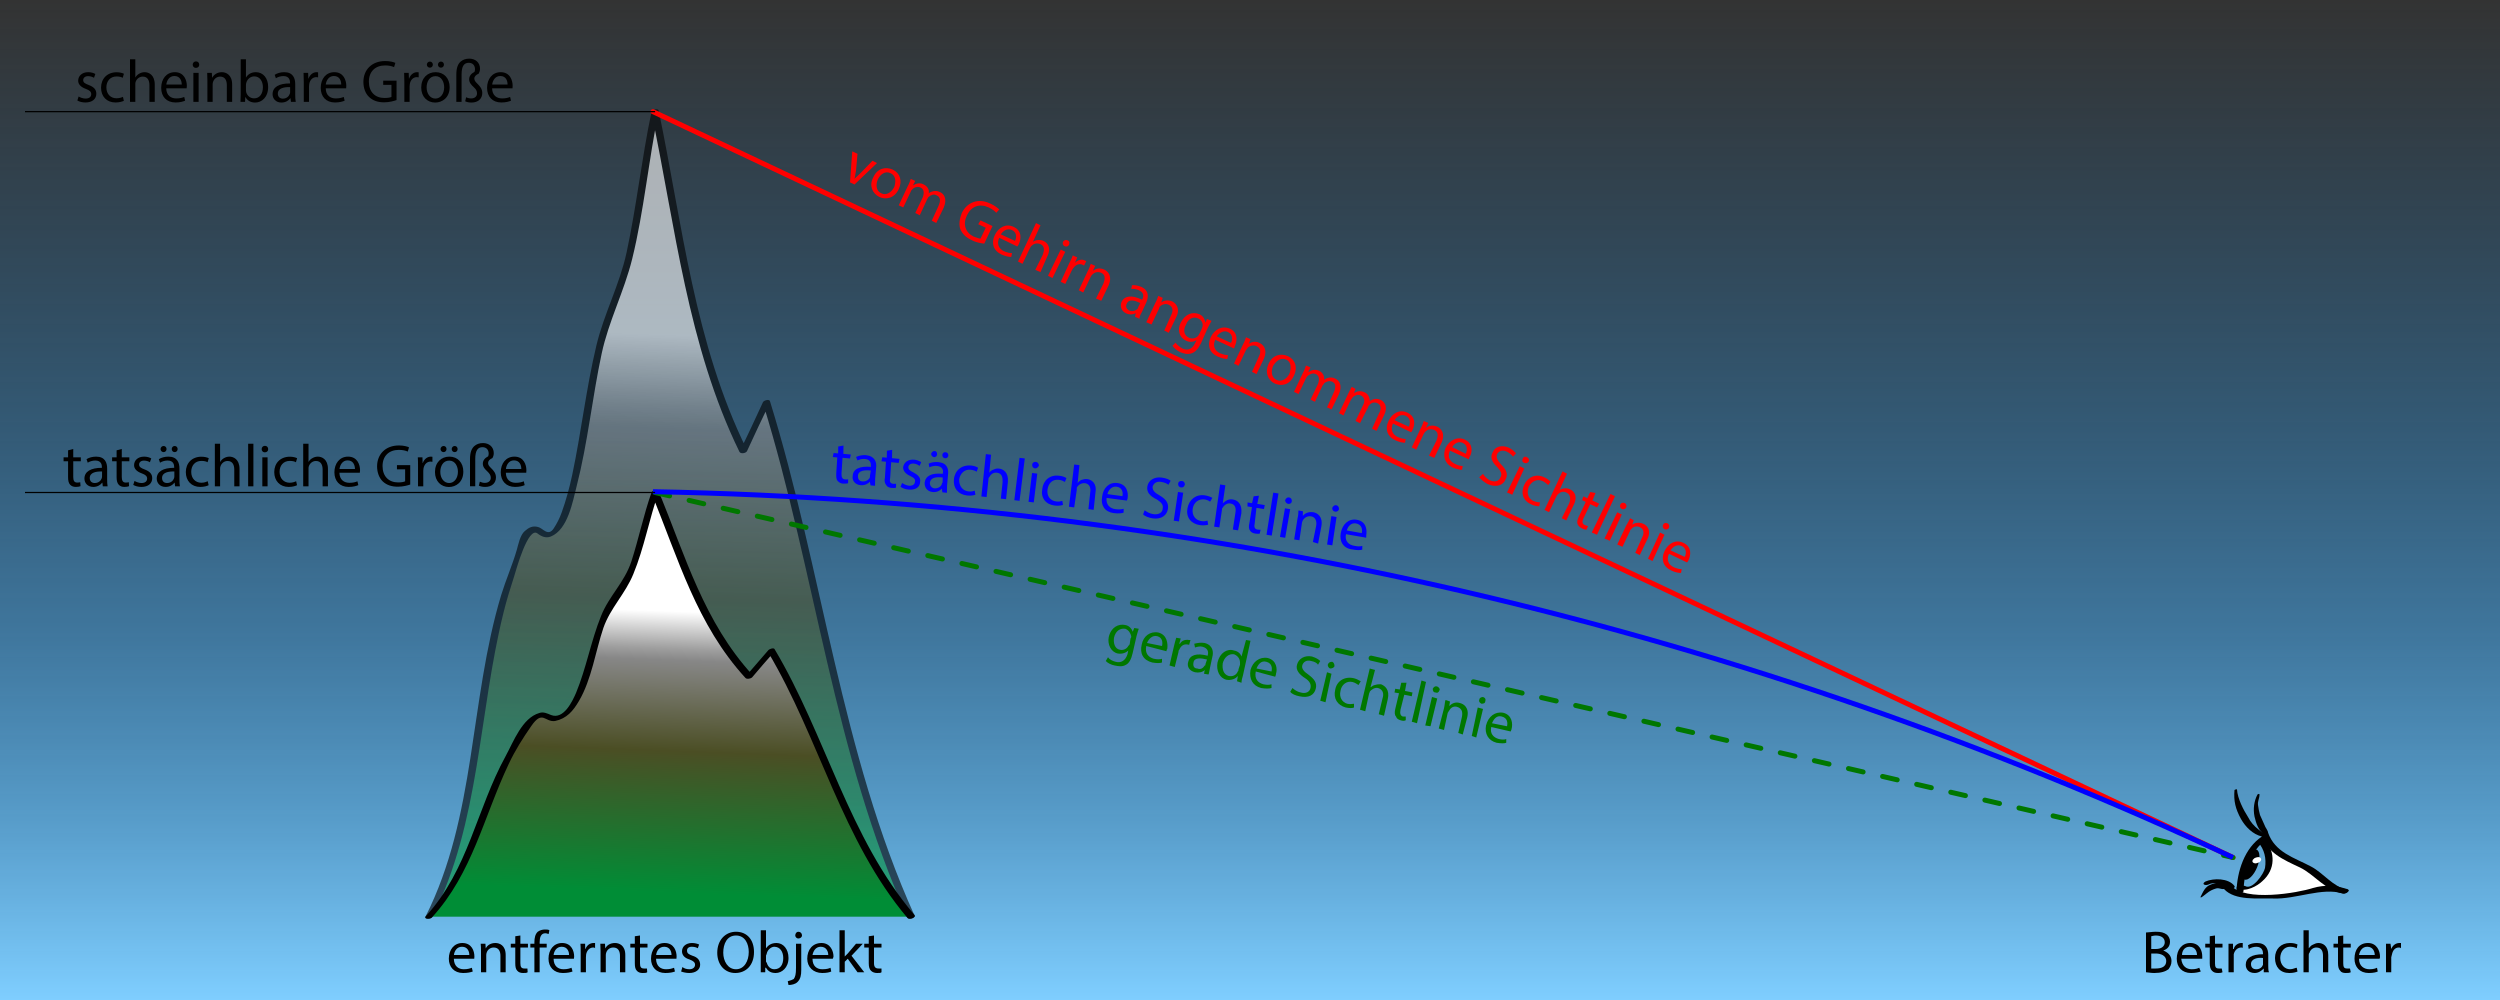 <?xml version="1.0" encoding="UTF-8" standalone="no"?>
<svg xmlns:svg="http://www.w3.org/2000/svg" xmlns="http://www.w3.org/2000/svg" version="1.1"
     width="500px" height="200px" viewBox="-35 -5 500 200" xml:space="preserve">
	<rect x="-35" y="-5" width="500" height="200" fill="#333333" stroke="none"/>
	<defs>
		<linearGradient x1="250" y1="195" x2="250" y2="-5" id="SVGID_1_" gradientUnits="userSpaceOnUse">
			<stop style="stop-color:#7fceff;stop-opacity:1" offset="0" />
			<stop style="stop-color:#60b4eb;stop-opacity:0.823" offset="0.177" />
			<stop style="stop-color:#469dda;stop-opacity:0.631" offset="0.369" />
			<stop style="stop-color:#348ece;stop-opacity:0.432" offset="0.568" />
			<stop style="stop-color:#2984c6;stop-opacity:0.226" offset="0.774" />
			<stop style="stop-color:#2581c4;stop-opacity:0" offset="1" />
		</linearGradient>
		<linearGradient x1="75.5" y1="17.12" x2="75.5" y2="104.6" id="SVGID_2_" gradientUnits="userSpaceOnUse" gradientTransform="matrix(-0.999,-0.037,-0.068,1.857,181.5,-11.37)">
			<stop style="stop-color:#ffffff;stop-opacity:1" offset="0.274" />
			<stop style="stop-color:#d8d8d8;stop-opacity:1" offset="0.308" />
			<stop style="stop-color:#9e9e9e;stop-opacity:1" offset="0.361" />
			<stop style="stop-color:#878787;stop-opacity:1" offset="0.387" />
			<stop style="stop-color:#4b4e24;stop-opacity:1" offset="0.597" />
			<stop style="stop-color:#008d36;stop-opacity:1" offset="0.925" />
		</linearGradient>
			<linearGradient x1="75.5" y1="93.19" x2="75.5" y2="179.7" id="SVGID_3_" gradientUnits="userSpaceOnUse" gradientTransform="matrix(-0.999,-0.037,-0.037,0.999,181,3.331)">
			<stop style="stop-color:#ffffff;stop-opacity:1" offset="0.274" />
			<stop style="stop-color:#d8d8d8;stop-opacity:1" offset="0.308" />
			<stop style="stop-color:#9e9e9e;stop-opacity:1" offset="0.361" />
			<stop style="stop-color:#878787;stop-opacity:1" offset="0.387" />
			<stop style="stop-color:#4b4e24;stop-opacity:1" offset="0.597" />
			<stop style="stop-color:#008d36;stop-opacity:1" offset="0.925" />
		</linearGradient>
	</defs>
	<rect id="Hintergrund" width="500" height="200" x="-35" y="-5" style="fill:url(#SVGID_1_)" />
	<g id="Hinterer_Berg" style="opacity:0.6">
		<path style="fill:url(#SVGID_2_)" d="M 147.2,178.3 C 134.5,150.5 128.1,106.7 118.3,75.45 115.6,81.08 115,82.6 113.7,85.2 110.6,79.13 105.2,62.79 103.8,57.29 100.5,44.82 98.85,30.66 96.02,17.33 93.16,30.45 92.16,48.16 86.41,59.29 84.62,62.75 80.92,85.97 80.92,85.97 80.92,85.97 77.76,105.8 73.18,101.4 71.93,100.2 70.25,100 69.08,104.9 58.63,131 62.53,155.8 50.79,178.3" />
		<path style="fill:#000000" d="M 147.9,178.1 C 133.2,145.6 129.5,109.2 119,75.26 118.9,74.75 117.8,75.06 117.6,75.42 116.1,78.66 114.6,81.93 113,85.16 113.5,85.11 113.9,85.06 114.4,85 103.9,63.73 101.5,40.03 96.74,17.14 96.63,16.58 95.38,16.98 95.29,17.41 93.34,26.7 92.32,36.16 90.33,45.44 88.93,51.94 85.8,57.72 84.27,64.13 82.23,72.67 81.26,81.41 79.44,89.99 78.9,92.53 78.22,95.04 77.34,97.48 76.93,98.63 76.4,99.69 75.73,100.7 74.59,102.4 73.58,100.6 72.61,100.4 71.53,100.1 70.76,100.5 69.97,101.2 69.01,102 68.67,103.9 68.35,105 67.48,108 66.16,111 65.24,114 58.85,135.2 60.26,158.2 50.11,178.3 49.78,179 51.24,178.8 51.47,178.4 61.05,159.4 60.68,137.7 65.71,117.5 66.32,115 67.05,112.7 67.82,110.3 68.22,109 70.62,100.2 72.51,101.7 73.28,102.3 74.19,102.7 75.18,102.3 78.58,100.9 79.53,95.35 80.33,92.24 82.56,83.55 83.45,74.51 85.33,65.74 86.73,59.2 89.82,53.32 91.43,46.81 93.83,37.08 94.69,27.04 96.75,17.25 96.26,17.34 95.78,17.43 95.29,17.53 100.1,40.42 102.5,64.11 112.9,85.39 113.2,85.85 114.2,85.63 114.4,85.23 115.9,82 117.4,78.73 119,75.48 118.5,75.54 118,75.59 117.6,75.64 128.1,109.6 131.8,146 146.5,178.5 146.7,179.1 148.1,178.6 147.9,178.1 L 147.9,178.1 z" />
	</g>
	<g id="Vorderer_Berg">
		<path style="fill:url(#SVGID_3_)" d="M 147.2,178.3 C 134,163.1 129.6,142.1 119.3,125.1 116.7,128.1 116.1,128.9 114.8,130.3 111.6,127 106,118.1 104.5,115.1 100.9,108.3 99.07,100.7 96.02,93.45 93.39,100.5 92.68,110 87.13,115.9 85.4,117.7 82.1,130.2 82.1,130.2 82.1,130.2 79.28,140.8 74.63,138.4 73.36,137.7 71.67,137.5 70.58,140.2 60.59,154 62.14,166.4 50.79,178.3" />
		<path style="fill:#000000" d="M 147.9,178 C 134.7,162.5 130.2,142.1 119.9,124.8 119.7,124.5 118.9,124.8 118.7,125 117.2,126.7 115.7,128.5 114.2,130.2 114.6,130.1 115.1,130.1 115.5,130 105.8,119.4 102.1,106.3 96.74,93.26 96.51,92.7 95.44,93.1 95.29,93.53 93.7,98.04 92.76,102.7 91.27,107.3 89.89,111.5 86.79,114.2 85.21,118.2 83.19,123.2 82.27,128.6 80.2,133.6 79.5,135.2 77.75,139 75.2,138 74.48,137.7 73.66,137.3 72.86,137.6 69.43,138.6 67.72,143.3 66.14,146.2 60.27,156.9 58.69,168.9 50.2,178.2 49.61,178.8 51.02,178.9 51.38,178.5 59.51,169.6 61.71,158.4 66.74,147.8 68,145.1 69.59,142.6 71.26,140.2 73.54,136.9 73.97,139.5 76.02,139.2 78.35,138.7 79.62,137.2 80.79,135.2 83.32,130.9 84.09,125.3 85.67,120.6 87.06,116.6 90.04,113.8 91.67,109.8 93.86,104.5 94.83,98.79 96.75,93.37 96.26,93.46 95.78,93.55 95.29,93.65 100.7,106.8 104.3,119.9 114.1,130.6 114.4,130.9 115.2,130.7 115.4,130.5 116.9,128.7 118.4,127 119.9,125.3 119.4,125.3 119,125.4 118.6,125.4 128.9,142.7 133.4,163.1 146.5,178.6 146.9,179 148.3,178.5 147.9,178 L 147.9,178 z" />
	</g>
	<g id="Auge" style="fill:#000000">
		<path style="fill:#ffffff" d="M 413.2,172.3 C 413.7,172.5 414.4,172.5 414.9,172.4 415.4,172.4 415.9,172 416.3,171.7 416.9,171.4 417.2,170.9 417.6,170.4 417.7,170.2 417.9,169.9 418.1,169.7 418.3,169.3 418.4,169 418.5,168.5 418.6,168.2 418.7,168 418.7,167.6 418.7,167.2 418.7,166.8 418.7,166.4 418.6,165.7 418.6,165 418.6,164.4 419,164.3 419.4,164.7 419.7,164.9 420.1,165.1 420.4,165.4 420.8,165.6 421.7,166.1 422.5,166.6 423.4,167 424.3,167.5 425.2,168 426.1,168.5 426.6,168.8 427.2,169 427.7,169.4 428.3,169.9 428.8,170.4 429.3,171 429.9,171.6 430.4,172.2 431,172.8 430.7,172.9 430.2,172.9 429.8,172.9 429.6,173 429.3,172.9 429,172.9 428.6,172.9 428.2,172.9 427.8,173 426.7,173.3 425.7,173.8 424.5,173.8 423.7,173.8 422.8,173.8 422,173.9 421.1,174.1 420.2,174 419.3,174.1 418,174.3 416.5,174.2 415.2,174.2 414.5,174.2 413.8,174.3 413.4,173.9 413,173.5 413.1,173 413.1,172.6" />
		<ellipse cx="415.2" cy="167.9" rx="1.453" ry="3.229" transform="matrix(0.926,0.377,-0.377,0.926,93.9,-144.1)" />
		<path d="M 417.2,161.9 C 418.5,165.6 421.6,166.9 425,168.5 427.9,169.9 430.2,173.2 433.6,173.7 434,173.8 435.3,173 434.4,172.9 431.6,172.4 429.7,169.6 427.2,168.3 423.8,166.5 420,165.5 418.6,161.5 418.5,161 417,161.4 417.2,161.9 L 417.2,161.9 z" />
		<path d="M 417.4,162.3 C 413.9,164.6 412.4,169.3 412.3,173.4 412.8,173.3 413.2,173.3 413.7,173.2 413.7,172.9 413.7,172.7 413.7,172.4 413.7,171.7 412.3,171.9 412.3,172.5 412.3,172.8 412.3,173.1 412.3,173.4 412.3,174 413.7,173.8 413.7,173.2 413.8,169.5 415.1,165 418.3,162.9 419.1,162.3 417.9,162 417.4,162.3 L 417.4,162.3 z" />
		<path d="M 409.8,172.8 C 412,175.2 416.6,174.6 419.6,174.7 424.2,174.9 429.4,172.4 433.6,173.7 434.1,173.9 435.3,173.1 434.4,172.8 432.1,172.1 430,171.9 427.6,172.6 424.5,173.6 414,175.4 411.2,172.1 410.8,171.7 409.4,172.3 409.8,172.8 L 409.8,172.8 z" />
		<path d="M 416.6,163.4 C 417.9,164.9 418.3,166.7 418,168.6 417.8,169.7 415.5,173.1 414,172.2 413.6,172 412.4,172.6 412.6,172.7 414.1,173.5 416.5,172.2 417.5,171.2 420.1,168.9 420.1,165.5 418,162.9 417.8,162.6 416.4,163.1 416.6,163.4 L 416.6,163.4 z" />
		<path style="fill:#ffffff" d="M 416.9,166.6 C 416.8,166.6 416.8,166.6 416.8,166.6 416.9,166.6 417,166.7 417.1,166.8 417.1,166.8 417.1,166.7 417.1,166.7 417,166.8 417,166.9 417,167 417,167 417,167 417,167 416.6,167.1 416.2,167.1 415.8,167.2 415.8,167.2 415.8,167.2 415.8,167.2 415.9,167.1 416,167 416,166.9 416,167 416,167 416,167 416.2,166.9 416.4,166.9 416.7,166.8 416.7,166.8 416.8,166.8 416.8,166.8 416.9,166.9 416.9,166.9 417,167 416.9,167 416.9,167 416.9,167.1 416.5,167.1 416.2,167.2 415.9,167.3 415.9,167.1 415.8,167 415.8,167.1 416.1,167 416.5,166.9 416.9,166.9 416.9,166.9 416.9,166.9 416.9,166.9 416.9,166.9 417,167 417,167 416.9,167 416.8,167.1 416.7,167.2 416.4,167.2 416.1,167.1 415.7,167 415.7,167.1 415.7,167.2 415.7,167.3 415.8,167.2 415.9,167.1 416,167 415.9,167 415.9,167 415.9,167 416.2,167 416.5,166.9 416.8,166.9 416.8,166.9 416.9,166.9 416.9,167 416.8,167.1 416.7,167.2 416.6,167.3 416.6,167.3 416.6,167.2 416.6,167.2 416.3,167.2 415.9,167.1 415.6,167 415.6,167.1 415.6,167.1 415.6,167.1 415.8,167 416,166.8 416.2,166.7 416.2,166.7 416.2,166.7 416.2,166.7 416,166.7 415.5,166.9 415.6,167.2 415.6,167.5 416.2,167.4 416.4,167.4 416.4,167.4 416.4,167.4 416.4,167.4 416.6,167.3 417,167.2 417,166.9 417,166.9 417.1,166.9 417.1,166.9 417.1,166.4 416.3,166.5 416,166.6 415.9,166.7 415.5,166.9 415.5,167.1 415.5,167.4 415.6,167.6 415.8,167.6 416.4,167.7 417.2,167.5 417.2,166.9 417.2,166.4 416.4,166.5 416.2,166.6 415.9,166.8 415.2,167.3 415.8,167.6 416.1,167.8 416.6,167.6 416.9,167.3 417.2,167.1 417.2,166.7 416.8,166.6 416.3,166.4 415.7,166.7 415.5,167.2 415.3,167.7 416.5,167.6 416.7,167.5 417.1,167.3 417.5,166.9 417,166.5 416.7,166.3 416.1,166.5 415.8,166.7 415.7,166.9 415.6,167 415.7,167.2 415.7,167.3 415.8,167.3 415.9,167.4 415.9,167.4 416,167.4 416,167.4 416.3,167.5 416.7,167.3 417,167.1 417.2,166.9 417.1,166.7 416.9,166.6 L 416.9,166.6 z" />
		<path d="M 406.7,171.9 C 407.8,171.3 409.8,171.7 410.5,172.8 410.8,173.1 412.2,172.7 411.9,172.2 410.7,170.6 407.7,170.6 406.1,171.3 405.2,171.8 406,172.2 406.7,171.9 L 406.7,171.9 z" />
		<path d="M 411.9,153 C 411.7,155.2 412.1,156.8 413.2,158.8 414.1,160.4 415.6,161.9 417.4,162.3 417.5,162.3 417.9,162.3 417.8,162.1 417.6,161.5 417.2,161.3 416.7,160.9 415.8,160.2 415.1,159.4 414.6,158.4 413.7,157 412.5,154.7 412.4,152.9 412.4,152.8 412,152.9 411.9,153 L 411.9,153 z" />
		<path d="M 416.5,153.9 C 415.8,155.2 415.6,156.8 415.9,158.3 416.2,159.6 416.7,161.3 418,161.9 418.3,161.9 418.7,161.8 418.6,161.5 418.5,160.9 418.1,160.6 417.9,160 417.6,159.3 417.3,158.7 417,158 416.8,157.3 416.7,156.7 416.6,156 416.5,155.2 416.9,154.7 416.9,153.9 416.9,153.7 416.6,153.8 416.5,153.9 L 416.5,153.9 z" />
		<path d="M 405.2,174.5 C 405.6,174.3 405.9,174 406.3,173.7 406.9,173.2 407.5,172.9 408.2,172.7 408.8,172.5 409.2,172.9 409.8,172.8 410.1,172.8 410.4,172.7 410.6,172.4 410.6,172.2 410.6,172 410.4,171.9 409.4,171.3 408.2,171.5 407.2,171.9 406,172.3 405.6,173.4 405.1,174.4 405.1,174.5 405.2,174.5 405.2,174.5 L 405.2,174.5 z" />
	</g>
	<g id="Linie_und_Text_rot">
		<line style="fill :none; stroke :#ff0000; stroke-linecap :round; stroke-miterlimit :10" x1="411.6" y1="166.5" x2="95.59" y2="17.33" />
		<g style="fill :#ff0000" transform="scale(1.5,1.5) translate(-70,-24)">
			<path d="M 161,41.17 160.8,43.46 C 160.7,43.84 160.7,44.17 160.6,44.49 L 160.6,44.5 C 160.9,44.25 161.1,44.01 161.4,43.75 L 163,42.1 163.6,42.41 160.6,45.27 160,44.98 160.3,40.85 161,41.17 z" />
			<path d="M 166.5,45.88 C 165.9,47.17 164.7,47.32 163.9,46.92 163,46.47 162.5,45.43 163.1,44.32 163.6,43.15 164.7,42.83 165.7,43.28 166.7,43.76 167,44.81 166.5,45.88 z M 163.7,44.61 C 163.4,45.37 163.5,46.16 164.2,46.45 164.8,46.74 165.5,46.38 165.9,45.6 166.1,45 166.2,44.11 165.4,43.76 164.7,43.4 164,43.94 163.7,44.61 z" />
			<path d="M 167.7,45.49 C 167.9,45.13 168,44.82 168.1,44.53 L 168.7,44.79 168.4,45.37 168.4,45.38 C 168.8,45.14 169.3,44.98 169.8,45.25 170.3,45.48 170.6,45.94 170.5,46.42 L 170.5,46.43 C 170.7,46.28 170.9,46.2 171.1,46.16 171.4,46.1 171.7,46.12 172,46.28 172.5,46.49 173,47.12 172.5,48.34 L 171.5,50.4 170.9,50.1 171.8,48.12 C 172.1,47.45 172.1,46.93 171.5,46.69 171.2,46.52 170.8,46.65 170.5,46.91 170.4,46.98 170.4,47.09 170.3,47.21 L 169.3,49.37 168.7,49.07 169.7,46.98 C 169.9,46.42 169.9,45.9 169.4,45.67 169,45.48 168.5,45.66 168.3,45.93 168.2,46.01 168.1,46.11 168.1,46.22 L 167.1,48.33 166.5,48.04 167.7,45.49 z" />
			<path d="M 177.9,53.15 C 177.6,53.12 176.9,53.03 176.3,52.72 175.5,52.37 175,51.89 174.7,51.21 174.5,50.61 174.6,49.84 174.9,49.08 175.6,47.63 177.1,47.03 178.7,47.81 179.3,48.07 179.7,48.4 179.9,48.6 L 179.5,49.04 C 179.3,48.81 179,48.56 178.5,48.33 177.3,47.77 176.2,48.14 175.6,49.36 175,50.6 175.4,51.68 176.5,52.22 177,52.41 177.3,52.49 177.4,52.48 L 178.1,51.03 177.1,50.56 177.4,50.05 179,50.81 177.9,53.15 z" />
			<path d="M 179.9,52.37 C 179.5,53.23 179.9,53.85 180.5,54.15 181,54.36 181.3,54.41 181.6,54.42 L 181.5,54.93 C 181.2,54.93 180.8,54.86 180.2,54.6 179.1,54.09 178.8,53.08 179.3,52.02 179.8,50.97 180.8,50.43 181.8,50.91 183,51.45 182.8,52.6 182.5,53.24 182.4,53.37 182.4,53.46 182.3,53.53 L 179.9,52.37 z M 182,52.79 C 182.2,52.39 182.3,51.68 181.6,51.34 180.9,51.04 180.4,51.5 180.1,51.91 L 182,52.79 z" />
			<path d="M 184.8,50.41 185.4,50.71 184.4,52.89 184.4,52.9 C 184.6,52.77 184.8,52.68 185.1,52.67 185.3,52.65 185.6,52.68 185.8,52.79 186.3,53.02 186.9,53.66 186.3,54.87 L 185.4,56.95 184.7,56.65 185.7,54.64 C 185.9,54.08 186,53.5 185.4,53.22 184.9,53.02 184.5,53.16 184.2,53.45 184.1,53.52 184.1,53.61 184,53.73 L 183,55.84 182.4,55.54 184.8,50.41 z" />
			<path d="M 186.4,57.44 188.1,53.94 188.7,54.24 187,57.74 186.4,57.44 z M 189.2,53.29 C 189.1,53.51 188.9,53.61 188.6,53.49 188.4,53.38 188.3,53.13 188.4,52.92 188.5,52.69 188.8,52.6 189,52.71 189.3,52.82 189.3,53.06 189.2,53.29 z" />
			<path d="M 189.2,55.83 C 189.4,55.42 189.6,55.06 189.7,54.72 L 190.3,54.99 190,55.68 190,55.7 C 190.4,55.3 190.9,55.19 191.3,55.39 191.4,55.42 191.4,55.45 191.5,55.49 L 191.2,56.1 C 191.2,56.05 191.1,56.01 191,55.97 190.6,55.76 190.1,55.95 189.8,56.39 189.7,56.47 189.7,56.56 189.6,56.67 L 188.7,58.53 188.1,58.24 189.2,55.83 z" />
			<path d="M 191.7,56.81 C 191.9,56.45 192,56.15 192.1,55.85 L 192.7,56.12 192.4,56.71 192.5,56.72 C 192.8,56.47 193.3,56.34 193.9,56.61 194.4,56.84 195,57.48 194.5,58.68 L 193.5,60.77 192.8,60.47 193.8,58.45 C 194,57.89 194.1,57.32 193.5,57.04 193,56.84 192.6,56.98 192.3,57.29 192.2,57.35 192.2,57.45 192.1,57.56 L 191.1,59.67 190.5,59.37 191.7,56.81 z" />
			<path d="M 198,62.9 198.1,62.43 198.1,62.42 C 197.8,62.61 197.3,62.67 196.8,62.44 196.1,62.1 196,61.44 196.2,60.93 196.6,60.08 197.6,59.97 198.9,60.62 L 199,60.55 C 199.1,60.26 199.3,59.7 198.5,59.36 198.2,59.21 197.8,59.15 197.5,59.19 L 197.6,58.7 C 197.9,58.65 198.4,58.73 198.9,58.94 199.9,59.44 199.8,60.29 199.5,61 L 198.9,62.31 C 198.7,62.61 198.6,62.91 198.6,63.17 L 198,62.9 z M 198.7,61.07 C 198,60.73 197.2,60.48 196.9,61.16 196.7,61.57 196.9,61.89 197.2,62.05 197.6,62.26 198.1,62.11 198.3,61.86 198.4,61.81 198.4,61.74 198.4,61.67 L 198.7,61.07 z" />
			<path d="M 200.7,61.08 C 200.9,60.72 201,60.42 201.1,60.12 L 201.7,60.38 201.5,60.98 201.5,60.99 C 201.8,60.74 202.4,60.6 203,60.87 203.4,61.1 204.1,61.75 203.5,62.95 L 202.5,65.04 201.9,64.74 202.8,62.72 C 203.1,62.16 203.1,61.59 202.5,61.3 202.1,61.1 201.6,61.25 201.3,61.55 201.3,61.62 201.2,61.72 201.2,61.83 L 200.2,63.93 199.5,63.63 200.7,61.08 z" />
			<path d="M 208.2,63.45 C 208.1,63.69 207.9,63.97 207.7,64.39 L 206.8,66.43 C 206.4,67.23 206,67.65 205.5,67.79 205,67.95 204.5,67.82 204,67.61 203.6,67.41 203.2,67.09 203,66.77 L 203.4,66.36 C 203.6,66.61 203.9,66.91 204.3,67.12 204.9,67.43 205.6,67.31 206,66.43 L 206.2,66.04 206.2,66.03 C 205.8,66.26 205.3,66.35 204.8,66.09 203.9,65.68 203.6,64.65 204.1,63.68 204.7,62.5 205.7,62.19 206.6,62.57 207.2,62.86 207.3,63.33 207.4,63.69 L 207.4,63.7 207.6,63.19 208.2,63.45 z M 206.9,64.52 C 206.9,64.41 207,64.31 207,64.21 207.1,63.79 206.9,63.34 206.4,63.12 205.8,62.83 205.1,63.14 204.8,63.95 204.4,64.64 204.5,65.37 205.2,65.7 205.6,65.88 206.1,65.8 206.4,65.46 206.5,65.37 206.5,65.26 206.6,65.15 L 206.9,64.52 z" />
			<path d="M 208.7,65.97 C 208.3,66.83 208.7,67.45 209.3,67.75 209.8,67.96 210.1,68.01 210.4,68.02 L 210.3,68.53 C 210,68.53 209.6,68.46 209,68.2 207.9,67.69 207.6,66.68 208.1,65.62 208.6,64.57 209.6,64.03 210.7,64.51 211.8,65.05 211.6,66.2 211.3,66.84 211.3,66.97 211.2,67.07 211.2,67.13 L 208.7,65.97 z M 210.8,66.39 C 211,65.99 211.1,65.28 210.4,64.94 209.8,64.64 209.2,65.1 208.9,65.51 L 210.8,66.39 z" />
			<path d="M 212.4,66.59 C 212.6,66.23 212.7,65.93 212.8,65.63 L 213.4,65.9 213.2,66.49 213.2,66.5 C 213.5,66.25 214.1,66.11 214.6,66.39 215.1,66.62 215.7,67.26 215.2,68.46 L 214.2,70.55 213.6,70.25 214.5,68.23 C 214.8,67.67 214.8,67.1 214.2,66.82 213.8,66.62 213.3,66.76 213,67.06 213,67.13 212.9,67.23 212.8,67.34 L 211.8,69.44 211.2,69.14 212.4,66.59 z" />
			<path d="M 219.2,70.75 C 218.6,72.05 217.5,72.19 216.6,71.79 215.7,71.34 215.3,70.31 215.8,69.2 216.3,68.03 217.4,67.7 218.4,68.16 219.4,68.63 219.7,69.68 219.2,70.75 z M 216.4,69.48 C 216.1,70.25 216.2,71.03 216.9,71.33 217.5,71.61 218.2,71.26 218.6,70.47 218.8,69.88 218.9,68.98 218.2,68.63 217.4,68.27 216.8,68.81 216.4,69.48 z" />
			<path d="M 220.4,70.36 C 220.6,70 220.7,69.7 220.8,69.4 L 221.4,69.66 221.1,70.24 221.2,70.25 C 221.5,70.01 222,69.85 222.6,70.12 223,70.35 223.3,70.81 223.2,71.29 L 223.2,71.3 C 223.4,71.16 223.6,71.07 223.8,71.03 224.1,70.97 224.4,70.99 224.7,71.15 225.2,71.37 225.7,72 225.2,73.21 L 224.2,75.27 223.6,74.98 224.5,73 C 224.8,72.32 224.8,71.8 224.3,71.56 223.9,71.39 223.5,71.53 223.2,71.79 223.2,71.86 223.1,71.96 223,72.08 L 222,74.24 221.4,73.95 222.4,71.85 C 222.6,71.29 222.6,70.77 222.1,70.54 221.7,70.36 221.3,70.54 221,70.81 220.9,70.89 220.9,70.99 220.8,71.1 L 219.8,73.21 219.2,72.91 220.4,70.36 z" />
			<path d="M 226.4,73.21 C 226.6,72.85 226.7,72.55 226.9,72.25 L 227.4,72.51 227.2,73.09 227.2,73.1 C 227.5,72.86 228,72.7 228.6,72.97 229.1,73.2 229.3,73.66 229.3,74.14 L 229.3,74.15 C 229.5,74 229.7,73.92 229.9,73.88 230.2,73.82 230.4,73.84 230.8,74 231.2,74.22 231.8,74.84 231.2,76.06 L 230.2,78.12 229.6,77.83 230.5,75.85 C 230.9,75.17 230.8,74.65 230.3,74.41 229.9,74.24 229.5,74.37 229.3,74.63 229.2,74.71 229.1,74.81 229.1,74.93 L 228,77.09 227.4,76.8 228.4,74.7 C 228.7,74.14 228.6,73.62 228.1,73.39 227.7,73.2 227.3,73.39 227,73.66 227,73.73 226.9,73.84 226.8,73.94 L 225.8,76.06 225.2,75.76 226.4,73.21 z" />
			<path d="M 232.4,77.14 C 232,78.01 232.4,78.62 233,78.92 233.5,79.14 233.8,79.19 234.1,79.2 L 234,79.7 C 233.7,79.7 233.3,79.64 232.7,79.37 231.6,78.86 231.3,77.85 231.8,76.8 232.3,75.74 233.3,75.2 234.3,75.68 235.5,76.22 235.3,77.37 235,78.01 234.9,78.14 234.9,78.24 234.8,78.3 L 232.4,77.14 z M 234.5,77.56 C 234.7,77.16 234.8,76.45 234.1,76.11 233.4,75.81 232.9,76.27 232.6,76.69 L 234.5,77.56 z" />
			<path d="M 236.1,77.76 C 236.3,77.4 236.4,77.1 236.5,76.8 L 237.1,77.07 236.8,77.67 236.9,77.67 C 237.2,77.42 237.7,77.29 238.3,77.56 238.8,77.79 239.4,78.43 238.9,79.63 L 237.9,81.72 237.2,81.42 238.2,79.41 C 238.4,78.84 238.5,78.27 237.9,77.99 237.4,77.79 237,77.93 236.7,78.24 236.6,78.3 236.6,78.41 236.5,78.51 L 235.5,80.62 234.9,80.32 236.1,77.76 z" />
			<path d="M 240,80.75 C 239.6,81.61 240,82.23 240.7,82.53 241.1,82.74 241.4,82.79 241.7,82.8 L 241.6,83.31 C 241.3,83.3 240.9,83.24 240.3,82.98 239.3,82.47 239,81.46 239.4,80.4 239.9,79.35 241,78.81 242,79.29 243.1,79.83 243,80.98 242.6,81.62 242.6,81.75 242.5,81.84 242.5,81.91 L 240,80.75 z M 242.1,81.17 C 242.3,80.77 242.4,80.06 241.7,79.72 241.1,79.42 240.5,79.88 240.3,80.29 L 242.1,81.17 z" />
			<path d="M 244.4,83.85 C 244.6,84.16 244.9,84.5 245.3,84.7 246,85 246.5,84.84 246.7,84.35 247,83.89 246.8,83.51 246.3,82.95 245.6,82.29 245.3,81.64 245.7,80.96 246,80.2 246.9,79.93 247.9,80.38 248.3,80.61 248.7,80.9 248.8,81.13 L 248.4,81.56 C 248.3,81.4 248,81.1 247.6,80.89 246.9,80.58 246.5,80.85 246.3,81.19 246.1,81.64 246.3,82.01 246.8,82.58 247.5,83.29 247.8,83.89 247.4,84.6 247.1,85.35 246.2,85.74 245,85.2 244.6,84.98 244.1,84.6 243.9,84.3 L 244.4,83.85 z" />
			<path d="M 247.6,86.33 249.3,82.83 249.9,83.13 248.3,86.63 247.6,86.33 z M 250.5,82.18 C 250.4,82.4 250.1,82.5 249.9,82.38 249.6,82.28 249.6,82.03 249.7,81.81 249.8,81.58 250,81.49 250.2,81.6 250.5,81.71 250.6,81.96 250.5,82.18 z" />
			<path d="M 251.9,88.17 C 251.7,88.18 251.2,88.12 250.8,87.9 249.7,87.41 249.4,86.37 249.9,85.3 250.4,84.22 251.5,83.78 252.6,84.32 253,84.5 253.3,84.75 253.4,84.92 L 253.1,85.34 C 252.9,85.19 252.7,84.99 252.4,84.83 251.6,84.45 250.9,84.84 250.5,85.57 250.2,86.38 250.4,87.12 251.1,87.45 251.5,87.62 251.8,87.64 252,87.65 L 251.9,88.17 z" />
			<path d="M 255,83.52 255.6,83.82 254.6,86.01 254.6,86.01 C 254.8,85.88 255,85.8 255.3,85.78 255.5,85.76 255.8,85.8 256,85.91 256.5,86.13 257.1,86.77 256.5,87.98 L 255.5,90.06 254.9,89.76 255.9,87.75 C 256.1,87.19 256.1,86.61 255.5,86.33 255.1,86.13 254.7,86.27 254.4,86.56 254.3,86.63 254.3,86.72 254.2,86.84 L 253.2,88.96 252.6,88.66 255,83.52 z" />
			<path d="M 259.4,86.4 259,87.4 259.9,87.83 259.6,88.32 258.7,87.89 257.8,89.77 C 257.6,90.21 257.6,90.51 258,90.68 258.2,90.76 258.3,90.79 258.4,90.81 L 258.2,91.3 C 258,91.29 257.8,91.24 257.6,91.12 257.3,90.98 257.1,90.77 257,90.53 256.9,90.25 257,89.91 257.2,89.5 L 258.1,87.59 257.6,87.34 257.8,86.85 258.3,87.11 258.7,86.27 259.4,86.4 z" />
			<path d="M 261.4,86.53 262,86.83 259.6,91.97 258.9,91.67 261.4,86.53 z" />
			<path d="M 260.6,92.47 262.3,88.97 262.9,89.27 261.3,92.77 260.6,92.47 z M 263.5,88.32 C 263.4,88.54 263.1,88.64 262.9,88.52 262.7,88.42 262.6,88.17 262.7,87.95 262.8,87.73 263,87.63 263.3,87.74 263.5,87.85 263.6,88.1 263.5,88.32 z" />
			<path d="M 263.5,90.72 C 263.7,90.36 263.9,90.06 264,89.76 L 264.5,90.03 264.3,90.62 264.3,90.63 C 264.6,90.38 265.2,90.24 265.8,90.52 266.3,90.75 266.9,91.39 266.3,92.59 L 265.3,94.68 264.7,94.38 265.6,92.36 C 265.9,91.8 265.9,91.23 265.3,90.95 264.9,90.75 264.4,90.89 264.2,91.19 264.1,91.26 264,91.36 264,91.47 L 263,93.57 262.3,93.27 263.5,90.72 z" />
			<path d="M 266.4,95.17 268,91.67 268.6,91.97 267,95.47 266.4,95.17 z M 269.2,91.02 C 269.1,91.24 268.8,91.34 268.6,91.22 268.4,91.11 268.3,90.86 268.4,90.65 268.5,90.42 268.7,90.33 269,90.44 269.2,90.55 269.3,90.79 269.2,91.02 z" />
			<path d="M 269.2,94.5 C 268.8,95.37 269.2,95.98 269.8,96.28 270.3,96.5 270.6,96.55 270.9,96.56 L 270.8,97.06 C 270.5,97.06 270,96.99 269.5,96.73 268.4,96.22 268.1,95.21 268.6,94.15 269.1,93.1 270.1,92.56 271.1,93.04 272.3,93.58 272.1,94.73 271.8,95.37 271.7,95.5 271.7,95.6 271.6,95.66 L 269.2,94.5 z M 271.3,94.92 C 271.5,94.52 271.6,93.81 270.9,93.47 270.2,93.17 269.7,93.63 269.4,94.05 L 271.3,94.92 z" />
		</g>
	</g>
	<g id="Linie_und_Text_gruen">
		<line style="fill :none; stroke :#007700; stroke-linecap :round; stroke-miterlimit :10; stroke-dasharray :3, 4;" x1="96" y1="93.5" x2="411.6" y2="166.5" />
		<g style="fill :#007700" transform="scale(1.5,1.5) translate(-80,-43)">
			<path d="M 208.5,123.5 C 208.4,123.8 208.3,124.1 208.2,124.5 L 207.7,126.7 C 207.5,127.6 207.2,128.1 206.8,128.3 206.3,128.6 205.8,128.5 205.3,128.4 204.8,128.3 204.4,128.1 204.1,127.8 L 204.4,127.3 C 204.6,127.6 205,127.8 205.4,127.9 206.1,128.1 206.7,127.8 207,126.9 L 207.1,126.4 207.1,126.4 C 206.8,126.7 206.3,126.9 205.7,126.8 204.8,126.6 204.3,125.6 204.5,124.6 204.8,123.3 205.8,122.8 206.7,123 207.3,123.1 207.6,123.6 207.7,123.9 L 207.7,123.9 207.9,123.4 208.5,123.5 z M 207.4,124.8 C 207.5,124.7 207.5,124.6 207.5,124.5 207.4,124.1 207.2,123.7 206.7,123.5 206,123.4 205.4,123.8 205.2,124.7 205.1,125.4 205.3,126.2 206,126.3 206.4,126.4 206.9,126.2 207.1,125.8 207.2,125.7 207.3,125.6 207.3,125.5 L 207.4,124.8 z" />
			<path d="M 209.5,125.8 C 209.3,126.8 209.8,127.3 210.5,127.5 211,127.6 211.3,127.6 211.6,127.5 L 211.6,128 C 211.3,128.1 210.9,128.1 210.3,128 209.1,127.7 208.6,126.8 208.9,125.6 209.1,124.5 210,123.8 211.1,124 212.3,124.3 212.4,125.5 212.3,126.2 212.2,126.3 212.2,126.4 212.2,126.5 L 209.5,125.8 z M 211.6,125.8 C 211.7,125.4 211.7,124.7 211,124.5 210.3,124.3 209.8,124.9 209.6,125.4 L 211.6,125.8 z" />
			<path d="M 213.2,125.8 C 213.3,125.4 213.4,125 213.5,124.7 L 214.1,124.8 213.9,125.5 214,125.5 C 214.2,125.1 214.7,124.9 215.2,125 215.3,125 215.3,125 215.4,125 L 215.2,125.7 C 215.2,125.6 215.1,125.6 215,125.6 214.5,125.5 214.1,125.8 213.9,126.3 213.8,126.4 213.8,126.5 213.8,126.6 L 213.3,128.6 212.6,128.4 213.2,125.8 z" />
			<path d="M 217.2,129.5 217.3,129 217.3,129 C 217,129.3 216.5,129.4 216,129.3 215.2,129.1 214.9,128.5 215.1,127.9 215.3,127 216.2,126.7 217.7,127.1 L 217.7,127 C 217.8,126.7 217.8,126.1 217,125.9 216.7,125.8 216.3,125.9 216,126 L 215.9,125.5 C 216.3,125.4 216.8,125.3 217.3,125.4 218.4,125.7 218.5,126.6 218.3,127.3 L 218,128.7 C 217.9,129.1 217.9,129.4 217.8,129.6 L 217.2,129.5 z M 217.6,127.6 C 216.8,127.4 215.9,127.3 215.8,128 215.7,128.5 215.9,128.8 216.3,128.8 216.8,129 217.1,128.7 217.3,128.4 217.4,128.4 217.4,128.3 217.4,128.2 L 217.6,127.6 z" />
			<path d="M 223.4,125.1 222.4,129.7 C 222.3,130 222.2,130.4 222.2,130.7 L 221.6,130.5 221.7,129.9 221.7,129.8 C 221.4,130.2 220.8,130.4 220.2,130.3 219.3,130.1 218.8,129.1 219,128 219.3,126.7 220.3,126.1 221.2,126.4 221.8,126.5 222.1,126.9 222.2,127.2 L 222.2,127.2 222.8,125 223.4,125.1 z M 222,128.3 C 222,128.2 222,128.1 222,128 222,127.5 221.7,127.1 221.2,126.9 220.5,126.8 219.9,127.3 219.7,128.1 219.6,128.9 219.8,129.6 220.5,129.8 221,129.9 221.5,129.7 221.7,129.2 221.8,129.1 221.8,129 221.8,128.9 L 222,128.3 z" />
			<path d="M 224.1,129.2 C 223.9,130.2 224.4,130.7 225.1,130.9 225.6,131 225.9,131 226.2,130.9 L 226.2,131.4 C 225.9,131.5 225.4,131.5 224.8,131.4 223.7,131.1 223.2,130.2 223.4,129 223.7,127.9 224.6,127.2 225.7,127.4 226.9,127.7 227,128.9 226.8,129.5 226.8,129.7 226.7,129.8 226.7,129.9 L 224.1,129.2 z M 226.2,129.2 C 226.3,128.8 226.3,128.1 225.5,127.9 224.8,127.7 224.4,128.3 224.2,128.8 L 226.2,129.2 z" />
			<path d="M 229,131.4 C 229.2,131.6 229.6,131.9 230.1,132 230.8,132.2 231.3,131.9 231.4,131.4 231.5,130.9 231.3,130.5 230.7,130.1 229.9,129.6 229.4,129 229.6,128.3 229.8,127.5 230.6,127 231.6,127.2 232.2,127.4 232.5,127.6 232.7,127.8 L 232.4,128.3 C 232.3,128.1 232,127.9 231.5,127.8 230.8,127.6 230.4,128 230.3,128.4 230.2,128.8 230.5,129.2 231.1,129.6 231.9,130.2 232.3,130.7 232.1,131.5 231.9,132.3 231.2,132.8 229.9,132.5 229.4,132.4 228.9,132.2 228.7,131.9 L 229,131.4 z" />
			<path d="M 232.7,133.1 233.6,129.3 234.2,129.5 233.4,133.3 232.7,133.1 z M 234.6,128.5 C 234.5,128.7 234.3,128.8 234,128.8 233.8,128.7 233.7,128.5 233.7,128.3 233.8,128 234,127.9 234.3,127.9 234.5,128 234.6,128.2 234.6,128.5 z" />
			<path d="M 237.2,134 C 237,134.1 236.6,134.1 236.1,134 235,133.7 234.4,132.8 234.7,131.6 234.9,130.5 235.9,129.8 237.2,130.1 237.6,130.2 237.9,130.4 238.1,130.5 L 237.8,131 C 237.6,130.9 237.4,130.7 237,130.6 236.2,130.4 235.5,131 235.4,131.8 235.2,132.6 235.6,133.3 236.3,133.5 236.7,133.6 237,133.5 237.2,133.5 L 237.2,134 z" />
			<path d="M 239.3,128.8 240,129 239.4,131.3 239.4,131.3 C 239.6,131.2 239.8,131 240,131 240.3,130.9 240.5,130.9 240.8,130.9 241.3,131.1 242,131.6 241.7,132.9 L 241.2,135.1 240.5,134.9 241,132.8 C 241.2,132.2 241.1,131.6 240.4,131.4 240,131.3 239.5,131.6 239.3,131.9 239.3,132 239.2,132.1 239.2,132.2 L 238.7,134.5 238,134.3 239.3,128.8 z" />
			<path d="M 244.2,130.7 244,131.8 245,132 244.9,132.5 243.9,132.3 243.4,134.3 C 243.3,134.8 243.4,135.1 243.7,135.2 243.9,135.2 244.1,135.2 244.1,135.2 L 244.1,135.7 C 243.9,135.8 243.7,135.8 243.4,135.7 243.1,135.6 242.9,135.5 242.8,135.2 242.6,135 242.6,134.6 242.7,134.2 L 243.2,132.1 242.6,132 242.7,131.5 243.3,131.6 243.5,130.7 244.2,130.7 z" />
			<path d="M 246.2,130.4 246.8,130.6 245.6,136.1 244.9,135.9 246.2,130.4 z" />
			<path d="M 246.7,136.4 247.6,132.6 248.3,132.8 247.4,136.5 246.7,136.4 z M 248.6,131.7 C 248.5,132 248.3,132.1 248.1,132 247.8,132 247.7,131.8 247.7,131.5 247.8,131.3 248,131.1 248.3,131.2 248.5,131.3 248.7,131.5 248.6,131.7 z" />
			<path d="M 249.2,134.1 C 249.3,133.7 249.3,133.3 249.4,133 L 250,133.2 249.9,133.8 249.9,133.8 C 250.2,133.5 250.7,133.2 251.3,133.4 251.8,133.5 252.6,134 252.3,135.3 L 251.7,137.6 251.1,137.4 251.6,135.2 C 251.7,134.6 251.6,134.1 250.9,133.9 250.5,133.8 250.1,134 249.9,134.4 249.8,134.5 249.8,134.6 249.7,134.7 L 249.2,137 248.5,136.8 249.2,134.1 z" />
			<path d="M 252.9,137.8 253.7,134 254.4,134.2 253.5,138 252.9,137.8 z M 254.7,133.2 C 254.7,133.4 254.5,133.5 254.2,133.5 254,133.4 253.8,133.2 253.9,133 253.9,132.7 254.2,132.6 254.4,132.6 254.7,132.7 254.8,132.9 254.7,133.2 z" />
			<path d="M 255.5,136.6 C 255.3,137.5 255.8,138 256.5,138.2 256.9,138.3 257.3,138.3 257.5,138.2 L 257.5,138.7 C 257.3,138.8 256.8,138.8 256.2,138.7 255.1,138.4 254.6,137.5 254.8,136.4 255.1,135.2 256,134.5 257.1,134.7 258.3,135 258.4,136.2 258.2,136.9 258.2,137 258.1,137.1 258.1,137.2 L 255.5,136.6 z M 257.6,136.5 C 257.7,136.1 257.7,135.4 256.9,135.2 256.2,135 255.8,135.6 255.6,136.1 L 257.6,136.5 z" />
		</g>
	</g>
	<g id="Linie_und_Text_blau">
		<path style="fill:none;stroke:#0000ff;stroke-miterlimit:10" d="M 411.6,166.5 C 315.3,121.4 208.4,95.39 95.59,93.34" />
		<g style="fill :#0000ff" transform="scale(1.5,1.5) translate(-50,-35) rotate(1)">
			<path d="M 140.7,88.63 140.7,89.74 141.7,89.81 141.6,90.34 140.6,90.27 140.5,92.36 C 140.5,92.84 140.6,93.12 141,93.14 141.1,93.16 141.3,93.14 141.4,93.12 L 141.4,93.65 C 141.2,93.7 141,93.72 140.7,93.71 140.4,93.68 140.2,93.56 140,93.36 139.8,93.14 139.8,92.79 139.8,92.34 L 139.9,90.23 139.3,90.19 139.4,89.65 140,89.69 140,88.77 140.7,88.63 z" />
			<path d="M 144.4,93.88 144.3,93.39 144.3,93.38 C 144.1,93.67 143.6,93.91 143.1,93.88 142.3,93.82 141.9,93.24 142,92.68 142,91.75 142.9,91.3 144.4,91.41 L 144.4,91.33 C 144.4,91.01 144.4,90.43 143.6,90.37 143.2,90.35 142.9,90.43 142.6,90.59 L 142.4,90.12 C 142.8,89.93 143.3,89.83 143.7,89.86 144.9,89.95 145.2,90.77 145.1,91.55 L 145,92.99 C 145,93.33 145,93.66 145,93.92 L 144.4,93.88 z M 144.4,91.9 C 143.6,91.83 142.7,91.9 142.7,92.65 142.7,93.11 142.9,93.34 143.3,93.37 143.8,93.4 144.2,93.11 144.3,92.79 144.3,92.72 144.3,92.64 144.3,92.57 L 144.4,91.9 z" />
			<path d="M 147.2,89.09 147.2,90.2 148.2,90.28 148.1,90.82 147.1,90.74 147,92.82 C 146.9,93.3 147,93.58 147.4,93.61 147.6,93.63 147.7,93.61 147.8,93.6 L 147.8,94.12 C 147.7,94.17 147.5,94.19 147.2,94.17 146.9,94.15 146.6,94.02 146.5,93.82 146.3,93.6 146.2,93.25 146.3,92.79 L 146.4,90.69 145.8,90.64 145.9,90.1 146.5,90.15 146.5,89.22 147.2,89.09 z" />
			<path d="M 148.6,93.48 C 148.8,93.63 149.2,93.8 149.5,93.83 150,93.87 150.3,93.64 150.3,93.32 150.4,92.98 150.2,92.78 149.7,92.55 149,92.25 148.7,91.84 148.7,91.38 148.8,90.75 149.3,90.28 150.2,90.35 150.5,90.38 150.9,90.52 151.1,90.67 L 150.9,91.16 C 150.7,91.05 150.5,90.9 150.1,90.87 149.7,90.84 149.4,91.06 149.4,91.35 149.4,91.67 149.6,91.83 150.1,92.06 150.7,92.37 151.1,92.73 151,93.31 151,93.99 150.4,94.42 149.5,94.35 149,94.32 148.7,94.18 148.4,94 L 148.6,93.48 z" />
			<path d="M 154,94.64 153.9,94.15 153.9,94.14 C 153.7,94.43 153.2,94.67 152.7,94.62 151.9,94.55 151.6,93.97 151.6,93.41 151.7,92.48 152.5,92.04 154,92.17 L 154,92.09 C 154.1,91.77 154,91.19 153.2,91.13 152.9,91.1 152.5,91.18 152.2,91.33 L 152.1,90.85 C 152.4,90.67 152.9,90.58 153.4,90.62 154.6,90.72 154.8,91.55 154.7,92.32 L 154.6,93.76 C 154.6,94.09 154.6,94.42 154.6,94.69 L 154,94.64 z M 154,92.66 C 153.2,92.58 152.4,92.64 152.3,93.39 152.3,93.84 152.6,94.09 152.9,94.12 153.4,94.16 153.8,93.87 153.9,93.55 153.9,93.48 153.9,93.4 154,93.33 L 154,92.66 z M 152.4,89.53 C 152.5,89.3 152.6,89.14 152.9,89.15 153.1,89.17 153.2,89.36 153.2,89.59 153.2,89.81 153,89.99 152.8,89.97 152.6,89.95 152.4,89.74 152.4,89.53 z M 153.9,89.65 C 153.9,89.43 154.1,89.26 154.3,89.28 154.6,89.3 154.7,89.49 154.7,89.72 154.7,89.93 154.5,90.11 154.3,90.09 154,90.07 153.9,89.87 153.9,89.65 z" />
			<path d="M 158.4,94.88 C 158.2,94.96 157.8,95.05 157.3,95 156.1,94.9 155.4,94.05 155.5,92.87 155.6,91.68 156.5,90.89 157.8,91 158.2,91.04 158.6,91.18 158.7,91.29 L 158.5,91.82 C 158.4,91.71 158.1,91.6 157.7,91.56 156.9,91.48 156.3,92.09 156.2,92.9 156.2,93.79 156.7,94.39 157.5,94.46 157.9,94.49 158.1,94.41 158.3,94.34 L 158.4,94.88 z" />
			<path d="M 159.7,89.44 160.4,89.51 160.2,91.91 160.2,91.92 C 160.3,91.73 160.5,91.57 160.8,91.47 161,91.37 161.2,91.31 161.5,91.34 162,91.39 162.8,91.78 162.7,93.11 L 162.5,95.4 161.8,95.34 162,93.12 C 162,92.5 161.9,91.96 161.2,91.89 160.7,91.85 160.4,92.14 160.2,92.51 160.1,92.6 160.1,92.7 160.1,92.84 L 159.9,95.16 159.2,95.1 159.7,89.44 z" />
			<path d="M 164.2,89.86 164.9,89.93 164.3,95.59 163.6,95.52 164.2,89.86 z" />
			<path d="M 165.5,95.7 165.9,91.85 166.6,91.92 166.2,95.77 165.5,95.7 z M 166.8,90.84 C 166.7,91.08 166.5,91.25 166.3,91.23 166,91.2 165.9,90.99 165.9,90.75 165.9,90.51 166.1,90.33 166.4,90.36 166.6,90.39 166.8,90.59 166.8,90.84 z" />
			<path d="M 170.1,96.03 C 169.9,96.11 169.5,96.19 169,96.14 167.8,96.02 167.1,95.15 167.3,93.98 167.4,92.79 168.3,92.02 169.5,92.15 170,92.19 170.3,92.33 170.5,92.45 L 170.3,92.97 C 170.1,92.86 169.9,92.74 169.5,92.7 168.6,92.61 168.1,93.21 168,94.02 167.9,94.91 168.4,95.51 169.2,95.59 169.6,95.63 169.8,95.56 170,95.49 L 170.1,96.03 z" />
			<path d="M 171.5,90.62 172.2,90.69 172,93.1 172,93.1 C 172.1,92.91 172.3,92.76 172.5,92.66 172.8,92.56 173,92.51 173.3,92.54 173.8,92.6 174.6,93 174.4,94.33 L 174.2,96.62 173.5,96.54 173.7,94.33 C 173.8,93.71 173.6,93.16 173,93.09 172.5,93.04 172.1,93.32 171.9,93.69 171.9,93.78 171.9,93.88 171.9,94.02 L 171.6,96.34 170.9,96.26 171.5,90.62 z" />
			<path d="M 175.9,95 C 175.8,95.94 176.4,96.4 177.1,96.48 177.6,96.54 177.9,96.49 178.2,96.41 L 178.2,96.92 C 178,97.01 177.5,97.08 176.9,97.01 175.7,96.88 175.1,96.02 175.3,94.85 175.4,93.69 176.2,92.86 177.3,92.99 178.6,93.13 178.8,94.28 178.7,94.98 178.7,95.13 178.6,95.24 178.6,95.31 L 175.9,95 z M 178,94.73 C 178.1,94.29 178,93.57 177.2,93.48 176.5,93.4 176.1,94.02 176,94.49 L 178,94.73 z" />
			<path d="M 181,96.56 C 181.3,96.78 181.7,97 182.2,97.06 182.9,97.14 183.4,96.82 183.4,96.28 183.5,95.78 183.2,95.46 182.6,95.09 181.7,94.68 181.2,94.16 181.3,93.41 181.4,92.57 182.2,92.04 183.2,92.16 183.8,92.23 184.2,92.4 184.4,92.57 L 184.1,93.11 C 184,92.99 183.6,92.79 183.1,92.73 182.4,92.64 182.1,93.05 182,93.41 182,93.91 182.3,94.2 183,94.57 183.8,95.03 184.2,95.52 184.1,96.31 184,97.13 183.3,97.77 182.1,97.62 181.6,97.56 181,97.34 180.8,97.11 L 181,96.56 z" />
			<path d="M 184.9,97.88 185.4,94.04 186.1,94.13 185.6,97.97 184.9,97.88 z M 186.3,93.06 C 186.2,93.3 186.1,93.47 185.8,93.43 185.5,93.4 185.4,93.19 185.4,92.95 185.4,92.71 185.6,92.54 185.9,92.57 186.2,92.6 186.3,92.82 186.3,93.06 z" />
			<path d="M 189.5,98.33 C 189.3,98.4 188.9,98.47 188.4,98.41 187.2,98.26 186.5,97.38 186.7,96.2 186.9,95.02 187.8,94.27 189,94.43 189.4,94.48 189.8,94.63 190,94.75 L 189.7,95.27 C 189.6,95.15 189.3,95.03 189,94.98 188.1,94.87 187.5,95.46 187.4,96.26 187.3,97.15 187.8,97.77 188.6,97.87 189,97.92 189.2,97.85 189.4,97.79 L 189.5,98.33 z" />
			<path d="M 191,92.94 191.7,93.04 191.4,95.43 191.4,95.44 C 191.6,95.25 191.8,95.1 192,95.01 192.2,94.92 192.5,94.87 192.7,94.91 193.3,94.98 194,95.41 193.9,96.73 L 193.5,99.02 192.8,98.92 193.1,96.72 C 193.2,96.1 193.1,95.54 192.4,95.45 192,95.39 191.6,95.66 191.4,96.03 191.3,96.12 191.3,96.22 191.3,96.35 L 191,98.67 190.3,98.58 191,92.94 z" />
			<path d="M 196.2,94.35 196,95.45 197,95.59 196.9,96.12 195.9,95.98 195.7,98.05 C 195.6,98.53 195.7,98.81 196.1,98.87 196.3,98.89 196.4,98.89 196.5,98.88 L 196.4,99.4 C 196.3,99.44 196.1,99.45 195.8,99.41 195.5,99.37 195.2,99.23 195.1,99.02 194.9,98.78 194.9,98.43 195,97.98 L 195.3,95.89 194.7,95.81 194.7,95.28 195.3,95.36 195.5,94.44 196.2,94.35 z" />
			<path d="M 198.1,93.91 198.8,94.01 198,99.64 197.3,99.54 198.1,93.91 z" />
			<path d="M 199.1,99.8 199.7,95.97 200.4,96.07 199.8,99.9 199.1,99.8 z M 200.6,95 C 200.6,95.24 200.4,95.41 200.1,95.37 199.9,95.33 199.7,95.12 199.7,94.88 199.8,94.63 200,94.47 200.2,94.51 200.5,94.54 200.6,94.76 200.6,95 z" />
			<path d="M 201.4,97.27 C 201.5,96.88 201.5,96.55 201.5,96.23 L 202.1,96.32 202.1,96.96 202.1,96.96 C 202.3,96.63 202.8,96.34 203.5,96.43 204,96.51 204.8,96.95 204.6,98.26 L 204.2,100.6 203.5,100.4 203.9,98.24 C 204,97.62 203.8,97.07 203.2,96.98 202.7,96.91 202.3,97.18 202.1,97.55 202.1,97.63 202,97.75 202,97.87 L 201.7,100.2 201,100.1 201.4,97.27 z" />
			<path d="M 205.4,100.7 205.9,96.9 206.6,97.01 206.1,100.8 205.4,100.7 z M 206.9,95.94 C 206.9,96.18 206.6,96.34 206.4,96.3 206.1,96.26 206,96.05 206,95.81 206.1,95.57 206.3,95.4 206.5,95.44 206.8,95.48 206.9,95.7 206.9,95.94 z" />
			<path d="M 207.9,99.28 C 207.7,100.2 208.3,100.7 209,100.8 209.5,100.9 209.8,100.9 210.1,100.8 L 210.1,101.3 C 209.8,101.4 209.4,101.4 208.8,101.3 207.6,101.2 207,100.3 207.2,99.12 207.4,97.96 208.2,97.16 209.3,97.33 210.6,97.53 210.7,98.68 210.6,99.38 210.6,99.52 210.6,99.63 210.6,99.7 L 207.9,99.28 z M 210,99.1 C 210.1,98.66 210,97.94 209.2,97.82 208.5,97.71 208.1,98.31 208,98.78 L 210,99.1 z" />
		</g>
	</g>
	<g id="Text_entferntes_Objekt" style="fill:#000000;" transform="scale(1.5,1.5) translate(-29,-62)">
		<path d="M 66.18,186.5 C 66.2,187.5 66.8,187.9 67.51,187.9 68.01,187.9 68.32,187.8 68.58,187.7 L 68.7,188.2 C 68.45,188.3 68.03,188.4 67.41,188.4 66.22,188.4 65.51,187.6 65.51,186.5 65.51,185.3 66.2,184.4 67.32,184.4 68.59,184.4 68.92,185.5 68.92,186.2 68.92,186.3 68.91,186.5 68.9,186.5 H 66.18 z M 68.24,186 C 68.25,185.6 68.06,184.9 67.27,184.9 66.56,184.9 66.25,185.5 66.19,186 H 68.24 z" />
		<path d="M 69.8,185.5 C 69.8,185.1 69.79,184.8 69.76,184.5 H 70.39 L 70.43,185.1 H 70.45 C 70.64,184.7 71.09,184.4 71.72,184.4 72.26,184.4 73.09,184.7 73.09,186 V 188.3 H 72.39 V 186.1 C 72.39,185.5 72.16,185 71.49,185 71.03,185 70.67,185.3 70.55,185.7 70.52,185.8 70.5,185.9 70.5,186 V 188.3 H 69.8 V 185.5 z" />
		<path d="M 75.05,183.4 V 184.5 H 76.06 V 185 H 75.05 V 187.1 C 75.05,187.6 75.19,187.8 75.58,187.8 75.76,187.8 75.9,187.8 75.99,187.8 L 76.02,188.3 C 75.89,188.4 75.67,188.4 75.4,188.4 75.07,188.4 74.81,188.3 74.64,188.1 74.44,187.9 74.37,187.6 74.37,187.1 V 185 H 73.77 V 184.5 H 74.37 V 183.5 L 75.05,183.4 z" />
		<path d="M 76.92,188.3 V 185 H 76.38 V 184.5 H 76.92 V 184.3 C 76.92,183.7 77.04,183.2 77.37,182.9 77.64,182.7 77.99,182.6 78.32,182.6 78.56,182.6 78.78,182.6 78.92,182.7 L 78.82,183.2 C 78.72,183.2 78.57,183.1 78.37,183.1 77.77,183.1 77.62,183.7 77.62,184.3 V 184.5 H 78.56 V 185 H 77.62 V 188.3 H 76.92 z" />
		<path d="M 79.48,186.5 C 79.49,187.5 80.1,187.9 80.8,187.9 81.31,187.9 81.61,187.8 81.87,187.7 L 82,188.2 C 81.75,188.3 81.32,188.4 80.71,188.4 79.52,188.4 78.8,187.6 78.8,186.5 78.8,185.3 79.49,184.4 80.62,184.4 81.88,184.4 82.22,185.5 82.22,186.2 82.22,186.3 82.2,186.5 82.19,186.5 H 79.48 z M 81.54,186 C 81.55,185.6 81.36,184.9 80.56,184.9 79.85,184.9 79.54,185.5 79.48,186 H 81.54 z" />
		<path d="M 83.09,185.7 C 83.09,185.2 83.09,184.8 83.06,184.5 H 83.68 L 83.7,185.2 H 83.73 C 83.91,184.7 84.33,184.4 84.81,184.4 84.89,184.4 84.94,184.4 85.01,184.4 V 185.1 C 84.93,185 84.86,185 84.77,185 84.27,185 83.92,185.4 83.82,185.9 83.81,186 83.79,186.2 83.79,186.3 V 188.3 H 83.09 V 185.7 z" />
		<path d="M 85.74,185.5 C 85.74,185.1 85.73,184.8 85.71,184.5 H 86.33 L 86.37,185.1 H 86.39 C 86.58,184.7 87.03,184.4 87.67,184.4 88.2,184.4 89.04,184.7 89.04,186 V 188.3 H 88.33 V 186.1 C 88.33,185.5 88.1,185 87.44,185 86.97,185 86.61,185.3 86.49,185.7 86.46,185.8 86.44,185.9 86.44,186 V 188.3 H 85.74 V 185.5 z" />
		<path d="M 91,183.4 V 184.5 H 92 V 185 H 91 V 187.1 C 91,187.6 91.13,187.8 91.53,187.8 91.71,187.8 91.84,187.8 91.93,187.8 L 91.96,188.3 C 91.83,188.4 91.61,188.4 91.34,188.4 91.01,188.4 90.75,188.3 90.58,188.1 90.38,187.9 90.31,187.6 90.31,187.1 V 185 H 89.71 V 184.5 H 90.31 V 183.5 L 91,183.4 z" />
		<path d="M 93.14,186.5 C 93.16,187.5 93.76,187.9 94.47,187.9 94.97,187.9 95.28,187.8 95.54,187.7 L 95.66,188.2 C 95.41,188.3 94.99,188.4 94.37,188.4 93.18,188.4 92.47,187.6 92.47,186.5 92.47,185.3 93.16,184.4 94.28,184.4 95.55,184.4 95.88,185.5 95.88,186.2 95.88,186.3 95.87,186.5 95.86,186.5 H 93.14 z M 95.2,186 C 95.21,185.6 95.02,184.9 94.23,184.9 93.52,184.9 93.21,185.5 93.15,186 H 95.2 z" />
		<path d="M 96.66,187.6 C 96.87,187.8 97.24,187.9 97.59,187.9 98.1,187.9 98.34,187.6 98.34,187.3 98.34,187 98.14,186.8 97.62,186.6 96.92,186.4 96.6,186 96.6,185.5 96.6,184.9 97.1,184.4 97.93,184.4 98.32,184.4 98.67,184.5 98.88,184.6 L 98.71,185.1 C 98.55,185 98.27,184.9 97.91,184.9 97.5,184.9 97.27,185.1 97.27,185.4 97.27,185.8 97.5,185.9 98,186.1 98.67,186.3 99.02,186.7 99.02,187.3 99.02,187.9 98.49,188.4 97.57,188.4 97.15,188.4 96.75,188.3 96.48,188.2 L 96.66,187.6 z" />
		<path d="M 106.2,185.6 C 106.2,187.4 105.1,188.4 103.7,188.4 102.3,188.4 101.3,187.3 101.3,185.7 101.3,184 102.4,182.9 103.8,182.9 105.3,182.9 106.2,184 106.2,185.6 z M 102.1,185.7 C 102.1,186.8 102.7,187.9 103.8,187.9 104.9,187.9 105.5,186.8 105.5,185.6 105.5,184.5 105,183.4 103.8,183.4 102.6,183.4 102.1,184.5 102.1,185.7 z" />
		<path d="M 107.1,188.3 C 107.1,188.1 107.1,187.7 107.1,187.3 V 182.7 H 107.8 V 185.1 H 107.8 C 108.1,184.7 108.5,184.4 109.2,184.4 110.1,184.4 110.8,185.2 110.8,186.4 110.8,187.7 109.9,188.4 109.1,188.4 108.5,188.4 108.1,188.2 107.8,187.7 H 107.7 L 107.7,188.3 H 107.1 z M 107.8,186.8 C 107.8,186.9 107.8,187 107.9,187 108,187.5 108.4,187.9 108.9,187.9 109.7,187.9 110.1,187.3 110.1,186.4 110.1,185.6 109.7,184.9 108.9,184.9 108.5,184.9 108,185.3 107.9,185.8 107.9,185.9 107.8,186 107.8,186.1 V 186.8 z" />
		<path d="M 110.7,189.5 C 111.1,189.4 111.3,189.3 111.5,189.2 111.7,188.9 111.8,188.6 111.8,187.7 V 184.5 H 112.5 V 188 C 112.5,188.7 112.4,189.2 112,189.6 111.7,189.9 111.2,190 110.8,190 L 110.7,189.5 z M 112.6,183.4 C 112.6,183.6 112.4,183.8 112.1,183.8 111.9,183.8 111.7,183.6 111.7,183.4 111.7,183.1 111.9,182.9 112.1,182.9 112.4,182.9 112.6,183.1 112.6,183.4 z" />
		<path d="M 114,186.5 C 114,187.5 114.6,187.9 115.3,187.9 115.9,187.9 116.2,187.8 116.4,187.7 L 116.5,188.2 C 116.3,188.3 115.9,188.4 115.3,188.4 114.1,188.4 113.3,187.6 113.3,186.5 113.3,185.3 114,184.4 115.2,184.4 116.4,184.4 116.8,185.5 116.8,186.2 116.8,186.3 116.7,186.5 116.7,186.5 H 114 z M 116.1,186 C 116.1,185.6 115.9,184.9 115.1,184.9 114.4,184.9 114.1,185.5 114,186 H 116.1 z" />
		<path d="M 118.3,186.2 H 118.3 C 118.4,186.1 118.6,185.9 118.7,185.8 L 119.8,184.5 H 120.7 L 119.2,186.1 120.9,188.3 H 120 L 118.7,186.5 118.3,186.9 V 188.3 H 117.6 V 182.7 H 118.3 V 186.2 z" />
		<path d="M 122.2,183.4 V 184.5 H 123.2 V 185 H 122.2 V 187.1 C 122.2,187.6 122.4,187.8 122.8,187.8 122.9,187.8 123.1,187.8 123.2,187.8 L 123.2,188.3 C 123.1,188.4 122.9,188.4 122.6,188.4 122.3,188.4 122,188.3 121.8,188.1 121.6,187.9 121.5,187.6 121.5,187.1 V 185 H 120.9 V 184.5 H 121.5 V 183.5 L 122.2,183.4 z" />
	</g>
	<g id="Text_Betrachter" style="fill:#000000;" transform="scale(1.5,1.5) translate(-138,-62)">
		<path d="M 400.8,183 C 401.1,183 401.6,182.9 402.1,182.9 402.8,182.9 403.2,183 403.6,183.3 403.8,183.5 404,183.8 404,184.2 404,184.8 403.7,185.2 403.1,185.4 V 185.4 C 403.6,185.6 404.2,186 404.2,186.8 404.2,187.3 404,187.6 403.8,187.9 403.4,188.2 402.8,188.4 401.9,188.4 401.4,188.4 401,188.3 400.8,188.3 V 183 z M 401.5,185.2 H 402.1 C 402.9,185.2 403.3,184.8 403.3,184.3 403.3,183.7 402.8,183.4 402.1,183.4 401.8,183.4 401.6,183.5 401.5,183.5 V 185.2 z M 401.5,187.8 C 401.6,187.8 401.8,187.8 402.1,187.8 402.8,187.8 403.5,187.6 403.5,186.8 403.5,186.1 402.8,185.8 402.1,185.8 H 401.5 V 187.8 z" />
		<path d="M 405.5,186.5 C 405.6,187.5 406.2,187.9 406.9,187.9 407.4,187.9 407.7,187.8 407.9,187.7 L 408.1,188.2 C 407.8,188.3 407.4,188.4 406.8,188.4 405.6,188.4 404.9,187.6 404.9,186.5 404.9,185.3 405.6,184.4 406.7,184.4 408,184.4 408.3,185.5 408.3,186.2 408.3,186.3 408.3,186.5 408.3,186.5 H 405.5 z M 407.6,186 C 407.6,185.6 407.4,184.9 406.6,184.9 405.9,184.9 405.6,185.5 405.6,186 H 407.6 z" />
		<path d="M 410,183.4 V 184.5 H 411 V 185 H 410 V 187.1 C 410,187.6 410.1,187.8 410.5,187.8 410.7,187.8 410.9,187.8 410.9,187.8 L 411,188.3 C 410.8,188.4 410.6,188.4 410.4,188.4 410,188.4 409.8,188.3 409.6,188.1 409.4,187.9 409.3,187.6 409.3,187.1 V 185 H 408.7 V 184.5 H 409.3 V 183.5 L 410,183.4 z" />
		<path d="M 411.8,185.7 C 411.8,185.2 411.8,184.8 411.8,184.5 H 412.4 L 412.4,185.2 H 412.5 C 412.6,184.7 413.1,184.4 413.5,184.4 413.6,184.4 413.7,184.4 413.7,184.4 V 185.1 C 413.7,185 413.6,185 413.5,185 413,185 412.6,185.4 412.5,185.9 412.5,186 412.5,186.2 412.5,186.3 V 188.3 H 411.8 V 185.7 z" />
		<path d="M 416.5,188.3 416.5,187.8 H 416.5 C 416.2,188.1 415.8,188.4 415.3,188.4 414.5,188.4 414.1,187.9 414.1,187.3 414.1,186.4 414.9,185.9 416.4,185.9 V 185.8 C 416.4,185.5 416.3,184.9 415.5,184.9 415.2,184.9 414.8,185 414.5,185.2 L 414.4,184.7 C 414.7,184.5 415.1,184.4 415.6,184.4 416.8,184.4 417.1,185.2 417.1,186 V 187.4 C 417.1,187.7 417.1,188.1 417.2,188.3 H 416.5 z M 416.4,186.4 C 415.7,186.3 414.8,186.5 414.8,187.2 414.8,187.7 415.1,187.9 415.5,187.9 416,187.9 416.3,187.6 416.4,187.3 416.4,187.2 416.4,187.1 416.4,187 V 186.4 z" />
		<path d="M 421,188.2 C 420.8,188.3 420.4,188.4 419.9,188.4 418.7,188.4 418,187.6 418,186.4 418,185.2 418.8,184.4 420,184.4 420.5,184.4 420.8,184.5 421,184.6 L 420.9,185.1 C 420.7,185 420.4,184.9 420,184.9 419.2,184.9 418.7,185.6 418.7,186.4 418.7,187.3 419.3,187.9 420,187.9 420.4,187.9 420.7,187.7 420.9,187.7 L 421,188.2 z" />
		<path d="M 421.8,182.7 H 422.5 V 185.1 H 422.5 C 422.7,184.9 422.8,184.7 423.1,184.6 423.3,184.5 423.5,184.4 423.8,184.4 424.3,184.4 425.1,184.7 425.1,186 V 188.3 H 424.4 V 186.1 C 424.4,185.5 424.2,185 423.5,185 423.1,185 422.7,185.3 422.6,185.7 422.5,185.8 422.5,185.9 422.5,186 V 188.3 H 421.8 V 182.7 z" />
		<path d="M 427.1,183.4 V 184.5 H 428.1 V 185 H 427.1 V 187.1 C 427.1,187.6 427.2,187.8 427.6,187.8 427.8,187.8 427.9,187.8 428,187.8 L 428.1,188.3 C 427.9,188.4 427.7,188.4 427.4,188.4 427.1,188.4 426.8,188.3 426.7,188.1 426.5,187.9 426.4,187.6 426.4,187.1 V 185 H 425.8 V 184.5 H 426.4 V 183.5 L 427.1,183.4 z" />
		<path d="M 429.2,186.5 C 429.2,187.5 429.9,187.9 430.6,187.9 431.1,187.9 431.4,187.8 431.6,187.7 L 431.7,188.2 C 431.5,188.3 431.1,188.4 430.5,188.4 429.3,188.4 428.6,187.6 428.6,186.5 428.6,185.3 429.2,184.4 430.4,184.4 431.6,184.4 432,185.5 432,186.2 432,186.3 432,186.5 431.9,186.5 H 429.2 z M 431.3,186 C 431.3,185.6 431.1,184.9 430.3,184.9 429.6,184.9 429.3,185.5 429.2,186 H 431.3 z" />
		<path d="M 432.8,185.7 C 432.8,185.2 432.8,184.8 432.8,184.5 H 433.4 L 433.5,185.2 H 433.5 C 433.7,184.7 434.1,184.4 434.6,184.4 434.6,184.4 434.7,184.4 434.8,184.4 V 185.1 C 434.7,185 434.6,185 434.5,185 434,185 433.7,185.4 433.6,185.9 433.6,186 433.5,186.2 433.5,186.3 V 188.3 H 432.8 V 185.7 z" />
	</g>
	<line style="fill:none;stroke:#000000;stroke-width:0.25;stroke-miterlimit:10" x1="96.02" y1="93.5"  x2="-30" y2="93.50" />
	<line style="fill:none;stroke:#000000;stroke-width:0.25;stroke-miterlimit:10" x1="96.02" y1="17.33" x2="-30" y2="17.33" />
	<g id="Text_scheinbare_Groesse" style="fill:#000000;" transform="scale(1.5,1.5) translate(-25,-5)">
		<path d="M 12.15,14.53 C 12.36,14.67 12.73,14.81 13.08,14.81 13.59,14.81 13.83,14.55 13.83,14.23 13.83,13.9 13.63,13.71 13.11,13.52 12.42,13.27 12.09,12.89 12.09,12.43 12.09,11.8 12.59,11.29 13.43,11.29 13.82,11.29 14.16,11.4 14.38,11.53 L 14.2,12.04 C 14.05,11.95 13.77,11.82 13.41,11.82 12.99,11.82 12.76,12.06 12.76,12.35 12.76,12.67 12.99,12.81 13.5,13 14.17,13.26 14.51,13.59 14.51,14.17 14.51,14.85 13.98,15.33 13.06,15.33 12.64,15.33 12.25,15.23 11.98,15.07 L 12.15,14.53 z" />
		<path d="M 18.18,15.11 C 17.99,15.2 17.58,15.33 17.07,15.33 15.9,15.33 15.14,14.54 15.14,13.36 15.14,12.16 15.96,11.3 17.22,11.3 17.63,11.3 18,11.4 18.19,11.5 L 18.03,12.04 C 17.87,11.95 17.6,11.86 17.22,11.86 16.33,11.86 15.85,12.52 15.85,13.32 15.85,14.22 16.43,14.77 17.19,14.77 17.59,14.77 17.86,14.67 18.06,14.58 L 18.18,15.11 z" />
		<path d="M 19,9.573 H 19.71 V 11.99 H 19.72 C 19.83,11.79 20.01,11.61 20.23,11.49 20.43,11.37 20.68,11.29 20.95,11.29 21.47,11.29 22.3,11.61 22.3,12.95 V 15.25 H 21.59 V 13.03 C 21.59,12.4 21.36,11.88 20.7,11.88 20.24,11.88 19.88,12.2 19.75,12.58 19.71,12.68 19.71,12.78 19.71,12.92 V 15.25 H 19 V 9.573 z" />
		<path d="M 23.83,13.44 C 23.85,14.4 24.46,14.79 25.16,14.79 25.67,14.79 25.97,14.7 26.23,14.59 L 26.35,15.09 C 26.1,15.2 25.68,15.33 25.07,15.33 23.87,15.33 23.16,14.55 23.16,13.38 23.16,12.21 23.85,11.29 24.98,11.29 26.24,11.29 26.58,12.4 26.58,13.12 26.58,13.26 26.56,13.37 26.55,13.44 H 23.83 z M 25.9,12.94 C 25.9,12.49 25.71,11.8 24.92,11.8 24.21,11.8 23.9,12.45 23.84,12.94 H 25.9 z" />
		<path d="M 28.23,10.29 C 28.24,10.53 28.07,10.72 27.78,10.72 27.54,10.72 27.36,10.53 27.36,10.29 27.36,10.04 27.55,9.853 27.8,9.853 28.07,9.853 28.23,10.05 28.23,10.29 z M 27.45,15.25 V 11.38 H 28.15 V 15.25 H 27.45 z" />
		<path d="M 29.32,12.43 C 29.32,12.03 29.31,11.7 29.29,11.38 H 29.91 L 29.95,12.02 H 29.97 C 30.16,11.65 30.61,11.29 31.25,11.29 31.78,11.29 32.62,11.61 32.62,12.94 V 15.25 H 31.91 V 13.02 C 31.91,12.4 31.68,11.88 31.02,11.88 30.55,11.88 30.19,12.21 30.07,12.6 30.04,12.68 30.02,12.8 30.02,12.92 V 15.25 H 29.32 V 12.43 z" />
		<path d="M 33.73,15.25 C 33.75,14.99 33.76,14.59 33.76,14.25 V 9.573 H 34.46 V 12 H 34.47 C 34.72,11.57 35.17,11.29 35.79,11.29 36.75,11.29 37.43,12.09 37.42,13.27 37.42,14.65 36.55,15.34 35.69,15.34 35.13,15.34 34.68,15.12 34.39,14.61 H 34.37 L 34.34,15.25 H 33.73 z M 34.46,13.7 C 34.46,13.79 34.47,13.88 34.49,13.96 34.63,14.44 35.03,14.78 35.55,14.78 36.28,14.78 36.72,14.18 36.72,13.29 36.72,12.52 36.32,11.85 35.57,11.85 35.09,11.85 34.64,12.18 34.5,12.72 34.48,12.8 34.46,12.89 34.46,13 V 13.7 z" />
		<path d="M 40.46,15.25 40.4,14.76 H 40.38 C 40.16,15.07 39.75,15.34 39.19,15.34 38.41,15.34 38.01,14.79 38.01,14.23 38.01,13.29 38.84,12.78 40.34,12.79 V 12.71 C 40.34,12.39 40.25,11.81 39.46,11.81 39.1,11.81 38.72,11.92 38.45,12.1 L 38.29,11.64 C 38.61,11.43 39.07,11.29 39.56,11.29 40.74,11.29 41.03,12.1 41.03,12.88 V 14.32 C 41.03,14.66 41.05,14.99 41.1,15.25 H 40.46 z M 40.35,13.28 C 39.59,13.26 38.71,13.4 38.71,14.15 38.71,14.6 39.02,14.82 39.38,14.82 39.88,14.82 40.2,14.5 40.31,14.17 40.34,14.1 40.35,14.02 40.35,13.95 V 13.28 z" />
		<path d="M 42.17,12.59 C 42.17,12.13 42.16,11.74 42.14,11.38 H 42.75 L 42.78,12.14 H 42.81 C 42.99,11.62 43.41,11.29 43.88,11.29 43.96,11.29 44.02,11.3 44.08,11.31 V 11.98 C 44.01,11.96 43.94,11.95 43.84,11.95 43.35,11.95 42.99,12.33 42.9,12.86 42.88,12.95 42.87,13.07 42.87,13.19 V 15.25 H 42.17 V 12.59 z" />
		<path d="M 45.1,13.44 C 45.11,14.4 45.72,14.79 46.42,14.79 46.93,14.79 47.23,14.7 47.5,14.59 L 47.62,15.09 C 47.37,15.2 46.94,15.33 46.33,15.33 45.14,15.33 44.43,14.55 44.43,13.38 44.43,12.21 45.11,11.29 46.24,11.29 47.5,11.29 47.84,12.4 47.84,13.12 47.84,13.26 47.82,13.37 47.82,13.44 H 45.1 z M 47.16,12.94 C 47.17,12.49 46.98,11.8 46.18,11.8 45.47,11.8 45.16,12.45 45.1,12.94 H 47.16 z" />
		<path d="M 54.54,15.01 C 54.22,15.12 53.61,15.31 52.88,15.31 52.07,15.31 51.39,15.1 50.87,14.59 50.4,14.15 50.12,13.43 50.12,12.59 50.12,10.98 51.23,9.805 53.03,9.805 53.66,9.805 54.14,9.941 54.38,10.05 L 54.21,10.62 C 53.92,10.49 53.56,10.39 53.02,10.39 51.71,10.39 50.85,11.2 50.85,12.56 50.85,13.92 51.67,14.73 52.93,14.73 53.39,14.73 53.7,14.67 53.86,14.59 V 12.98 H 52.76 V 12.42 H 54.54 V 15.01 z" />
		<path d="M 55.58,12.59 C 55.58,12.13 55.57,11.74 55.55,11.38 H 56.16 L 56.19,12.14 H 56.22 C 56.39,11.62 56.82,11.29 57.29,11.29 57.37,11.29 57.43,11.3 57.49,11.31 V 11.98 C 57.42,11.96 57.35,11.95 57.25,11.95 56.75,11.95 56.4,12.33 56.31,12.86 56.29,12.95 56.28,13.07 56.28,13.19 V 15.25 H 55.58 V 12.59 z" />
		<path d="M 61.62,13.28 C 61.62,14.71 60.62,15.34 59.69,15.34 58.64,15.34 57.83,14.57 57.83,13.35 57.83,12.05 58.68,11.29 59.75,11.29 60.86,11.29 61.62,12.1 61.62,13.28 z M 58.55,13.32 C 58.55,14.17 59.03,14.81 59.72,14.81 60.39,14.81 60.89,14.18 60.89,13.31 60.89,12.65 60.57,11.82 59.74,11.82 58.91,11.82 58.55,12.59 58.55,13.32 z M 58.58,10.29 C 58.58,10.06 58.76,9.877 58.99,9.877 59.21,9.877 59.38,10.05 59.38,10.29 59.38,10.5 59.22,10.69 58.99,10.69 58.75,10.69 58.58,10.5 58.58,10.29 z M 60.06,10.29 C 60.06,10.06 60.24,9.877 60.46,9.877 60.69,9.877 60.86,10.05 60.86,10.29 60.86,10.5 60.7,10.69 60.46,10.69 60.22,10.69 60.06,10.5 60.06,10.29 z" />
		<path d="M 62.51,15.25 V 11.64 C 62.51,10.72 62.72,10.21 63.07,9.893 63.38,9.621 63.76,9.485 64.25,9.485 65.01,9.485 65.67,9.964 65.67,10.84 65.67,11.12 65.57,11.36 65.49,11.49 65.13,11.64 64.91,11.87 64.91,12.14 64.91,12.41 65.07,12.58 65.32,12.83 65.64,13.16 65.97,13.49 65.97,14.07 65.97,14.82 65.42,15.34 64.54,15.34 64.24,15.34 63.92,15.29 63.69,15.17 L 63.82,14.63 C 64.02,14.74 64.25,14.79 64.49,14.79 65,14.79 65.27,14.49 65.27,14.12 65.27,13.79 65.13,13.56 64.84,13.3 64.5,12.98 64.22,12.68 64.22,12.24 64.22,11.83 64.47,11.48 64.93,11.25 64.97,11.16 65,11.04 65,10.91 65,10.36 64.67,10.04 64.17,10.04 63.55,10.04 63.21,10.47 63.21,11.6 V 15.25 H 62.51 z" />
		<path d="M 67.28,13.44 C 67.3,14.4 67.9,14.79 68.61,14.79 69.11,14.79 69.42,14.7 69.68,14.59 L 69.8,15.09 C 69.55,15.2 69.13,15.33 68.51,15.33 67.32,15.33 66.61,14.55 66.61,13.38 66.61,12.21 67.3,11.29 68.42,11.29 69.69,11.29 70.02,12.4 70.02,13.12 70.02,13.26 70.01,13.37 70,13.44 H 67.28 z M 69.34,12.94 C 69.35,12.49 69.16,11.8 68.37,11.8 67.66,11.8 67.35,12.45 67.29,12.94 H 69.34 z" />
	</g>
	<g id="Text_tatsaechliche_Groesse" transform="translate(-40,-45) scale(1.5,1.5)">
		<path d="M 13.1,86.53 V 87.64 H 14.11 V 88.17 H 13.1 V 90.26 C 13.1,90.74 13.23,91.01 13.63,91.01 13.81,91.01 13.95,90.99 14.03,90.96 L 14.07,91.49 C 13.93,91.55 13.71,91.59 13.44,91.59 13.11,91.59 12.85,91.48 12.68,91.29 12.48,91.08 12.41,90.74 12.41,90.28 V 88.17 H 11.81 V 87.64 H 12.41 V 86.71 L 13.1,86.53 z" />
		<path d="M 17.04,91.51 16.98,91.02 H 16.96 C 16.74,91.32 16.33,91.59 15.78,91.59 14.99,91.59 14.59,91.04 14.59,90.48 14.59,89.55 15.43,89.04 16.92,89.04 V 88.96 C 16.92,88.64 16.83,88.07 16.04,88.07 15.68,88.07 15.31,88.18 15.03,88.36 L 14.87,87.89 C 15.19,87.68 15.66,87.55 16.15,87.55 17.33,87.55 17.62,88.36 17.62,89.13 V 90.58 C 17.62,90.91 17.63,91.24 17.68,91.51 H 17.04 z M 16.94,89.53 C 16.17,89.51 15.3,89.65 15.3,90.4 15.3,90.86 15.6,91.07 15.96,91.07 16.47,91.07 16.79,90.76 16.9,90.43 16.92,90.35 16.94,90.28 16.94,90.2 V 89.53 z" />
		<path d="M 19.57,86.53 V 87.64 H 20.58 V 88.17 H 19.57 V 90.26 C 19.57,90.74 19.71,91.01 20.1,91.01 20.28,91.01 20.42,90.99 20.51,90.96 L 20.54,91.49 C 20.4,91.55 20.19,91.59 19.91,91.59 19.59,91.59 19.32,91.48 19.16,91.29 18.96,91.08 18.88,90.74 18.88,90.28 V 88.17 H 18.28 V 87.64 H 18.88 V 86.71 L 19.57,86.53 z" />
		<path d="M 21.27,90.79 C 21.48,90.92 21.85,91.07 22.2,91.07 22.71,91.07 22.95,90.81 22.95,90.49 22.95,90.16 22.75,89.97 22.23,89.78 21.54,89.53 21.21,89.15 21.21,88.69 21.21,88.06 21.71,87.55 22.55,87.55 22.94,87.55 23.28,87.66 23.5,87.79 L 23.32,88.3 C 23.17,88.2 22.89,88.08 22.53,88.08 22.11,88.08 21.88,88.32 21.88,88.6 21.88,88.92 22.11,89.07 22.62,89.26 23.29,89.52 23.63,89.85 23.63,90.43 23.63,91.11 23.11,91.59 22.19,91.59 21.76,91.59 21.37,91.48 21.1,91.32 L 21.27,90.79 z" />
		<path d="M 26.68,91.51 26.62,91.02 H 26.6 C 26.38,91.32 25.97,91.59 25.42,91.59 24.63,91.59 24.23,91.04 24.23,90.48 24.23,89.55 25.07,89.04 26.56,89.04 V 88.96 C 26.56,88.64 26.47,88.07 25.68,88.07 25.32,88.07 24.95,88.18 24.67,88.36 L 24.51,87.89 C 24.83,87.68 25.3,87.55 25.79,87.55 26.97,87.55 27.26,88.36 27.26,89.13 V 90.58 C 27.26,90.91 27.27,91.24 27.32,91.51 H 26.68 z M 24.74,86.54 C 24.74,86.32 24.92,86.13 25.15,86.13 25.37,86.13 25.54,86.31 25.54,86.54 25.54,86.76 25.38,86.95 25.15,86.95 24.91,86.95 24.74,86.76 24.74,86.54 z M 26.58,89.53 C 25.81,89.51 24.94,89.65 24.94,90.4 24.94,90.86 25.24,91.07 25.6,91.07 26.11,91.07 26.43,90.76 26.54,90.43 26.56,90.35 26.58,90.28 26.58,90.2 V 89.53 z M 26.23,86.54 C 26.23,86.32 26.4,86.13 26.62,86.13 26.85,86.13 27.02,86.31 27.02,86.54 27.02,86.76 26.86,86.95 26.62,86.95 26.39,86.95 26.23,86.76 26.23,86.54 z" />
		<path d="M 31.15,91.36 C 30.97,91.46 30.56,91.59 30.04,91.59 28.87,91.59 28.11,90.79 28.11,89.61 28.11,88.42 28.93,87.56 30.19,87.56 30.61,87.56 30.98,87.66 31.17,87.76 L 31.01,88.3 C 30.84,88.2 30.58,88.12 30.19,88.12 29.31,88.12 28.83,88.77 28.83,89.58 28.83,90.47 29.4,91.03 30.17,91.03 30.57,91.03 30.83,90.92 31.03,90.83 L 31.15,91.36 z" />
		<path d="M 31.98,85.83 H 32.68 V 88.25 H 32.7 C 32.81,88.04 32.99,87.87 33.2,87.75 33.41,87.63 33.66,87.55 33.92,87.55 34.44,87.55 35.27,87.87 35.27,89.2 V 91.51 H 34.57 V 89.28 C 34.57,88.66 34.34,88.13 33.67,88.13 33.22,88.13 32.86,88.45 32.73,88.84 32.69,88.93 32.68,89.04 32.68,89.17 V 91.51 H 31.98 V 85.83 z" />
		<path d="M 36.42,85.83 H 37.12 V 91.51 H 36.42 V 85.83 z" />
		<path d="M 39.09,86.55 C 39.1,86.79 38.92,86.98 38.64,86.98 38.39,86.98 38.22,86.79 38.22,86.55 38.22,86.3 38.4,86.11 38.66,86.11 38.92,86.11 39.09,86.3 39.09,86.55 z M 38.31,91.51 V 87.64 H 39.01 V 91.51 H 38.31 z" />
		<path d="M 42.94,91.36 C 42.75,91.46 42.35,91.59 41.83,91.59 40.66,91.59 39.9,90.79 39.9,89.61 39.9,88.42 40.72,87.56 41.98,87.56 42.39,87.56 42.76,87.66 42.95,87.76 L 42.79,88.3 C 42.63,88.2 42.36,88.12 41.98,88.12 41.09,88.12 40.61,88.77 40.61,89.58 40.61,90.47 41.19,91.03 41.95,91.03 42.35,91.03 42.62,90.92 42.82,90.83 L 42.94,91.36 z" />
		<path d="M 43.76,85.83 H 44.47 V 88.25 H 44.48 C 44.59,88.04 44.77,87.87 44.99,87.75 45.19,87.63 45.44,87.55 45.71,87.55 46.23,87.55 47.06,87.87 47.06,89.2 V 91.51 H 46.35 V 89.28 C 46.35,88.66 46.12,88.13 45.46,88.13 45,88.13 44.64,88.45 44.51,88.84 44.47,88.93 44.47,89.04 44.47,89.17 V 91.51 H 43.76 V 85.83 z" />
		<path d="M 48.59,89.7 C 48.61,90.65 49.22,91.04 49.92,91.04 50.42,91.04 50.73,90.95 50.99,90.84 L 51.11,91.35 C 50.86,91.46 50.44,91.59 49.82,91.59 48.63,91.59 47.92,90.8 47.92,89.64 47.92,88.47 48.61,87.55 49.74,87.55 51,87.55 51.34,88.66 51.34,89.37 51.34,89.51 51.32,89.63 51.31,89.7 H 48.59 z M 50.66,89.2 C 50.66,88.75 50.47,88.05 49.68,88.05 48.97,88.05 48.66,88.71 48.6,89.2 H 50.66 z" />
		<path d="M 58.03,91.27 C 57.72,91.38 57.1,91.56 56.38,91.56 55.56,91.56 54.89,91.35 54.36,90.85 53.9,90.4 53.61,89.68 53.61,88.84 53.62,87.24 54.72,86.06 56.53,86.06 57.15,86.06 57.64,86.2 57.87,86.31 L 57.7,86.88 C 57.41,86.75 57.05,86.65 56.51,86.65 55.2,86.65 54.34,87.46 54.34,88.81 54.34,90.18 55.17,90.99 56.42,90.99 56.88,90.99 57.19,90.92 57.35,90.84 V 89.24 H 56.26 V 88.68 H 58.03 V 91.27 z" />
		<path d="M 59.07,88.84 C 59.07,88.39 59.07,88 59.04,87.64 H 59.66 L 59.68,88.4 H 59.71 C 59.89,87.88 60.31,87.55 60.79,87.55 60.87,87.55 60.92,87.56 60.99,87.57 V 88.24 C 60.91,88.22 60.84,88.21 60.75,88.21 60.25,88.21 59.9,88.59 59.8,89.12 59.79,89.21 59.77,89.32 59.77,89.44 V 91.51 H 59.07 V 88.84 z" />
		<path d="M 65.11,89.54 C 65.11,90.97 64.12,91.6 63.18,91.6 62.14,91.6 61.33,90.83 61.33,89.6 61.33,88.31 62.18,87.55 63.25,87.55 64.36,87.55 65.11,88.36 65.11,89.54 z M 62.04,89.58 C 62.04,90.43 62.53,91.07 63.22,91.07 63.89,91.07 64.39,90.44 64.39,89.56 64.39,88.91 64.06,88.08 63.23,88.08 62.4,88.08 62.04,88.84 62.04,89.58 z M 62.07,86.54 C 62.07,86.32 62.26,86.13 62.48,86.13 62.71,86.13 62.87,86.31 62.87,86.54 62.87,86.76 62.71,86.95 62.48,86.95 62.24,86.95 62.07,86.76 62.07,86.54 z M 63.56,86.54 C 63.56,86.32 63.74,86.13 63.96,86.13 64.18,86.13 64.35,86.31 64.35,86.54 64.35,86.76 64.19,86.95 63.96,86.95 63.72,86.95 63.56,86.76 63.56,86.54 z" />
		<path d="M 66,91.51 V 87.89 C 66,86.98 66.22,86.47 66.57,86.15 66.87,85.88 67.26,85.74 67.74,85.74 68.5,85.74 69.17,86.22 69.17,87.09 69.17,87.37 69.07,87.62 68.98,87.75 68.62,87.9 68.41,88.12 68.41,88.4 68.41,88.67 68.57,88.84 68.82,89.09 69.14,89.41 69.46,89.75 69.46,90.32 69.46,91.07 68.92,91.59 68.03,91.59 67.74,91.59 67.42,91.54 67.18,91.42 L 67.31,90.89 C 67.52,90.99 67.74,91.05 67.98,91.05 68.5,91.05 68.77,90.74 68.77,90.38 68.77,90.04 68.62,89.82 68.34,89.55 68,89.23 67.71,88.94 67.71,88.49 67.71,88.08 67.97,87.73 68.42,87.51 68.46,87.41 68.49,87.3 68.49,87.16 68.49,86.61 68.16,86.29 67.66,86.29 67.05,86.29 66.7,86.72 66.7,87.86 V 91.5 H 66 z" />
		<path d="M 70.78,89.7 C 70.79,90.65 71.4,91.04 72.1,91.04 72.61,91.04 72.91,90.95 73.17,90.84 L 73.29,91.35 C 73.05,91.46 72.62,91.59 72.01,91.59 70.82,91.59 70.1,90.8 70.1,89.64 70.1,88.47 70.79,87.55 71.92,87.55 73.18,87.55 73.52,88.66 73.52,89.37 73.52,89.51 73.5,89.63 73.5,89.7 H 70.78 z M 72.84,89.2 C 72.85,88.75 72.66,88.05 71.86,88.05 71.15,88.05 70.84,88.71 70.79,89.2 H 72.84 z" />
	</g>
</svg>